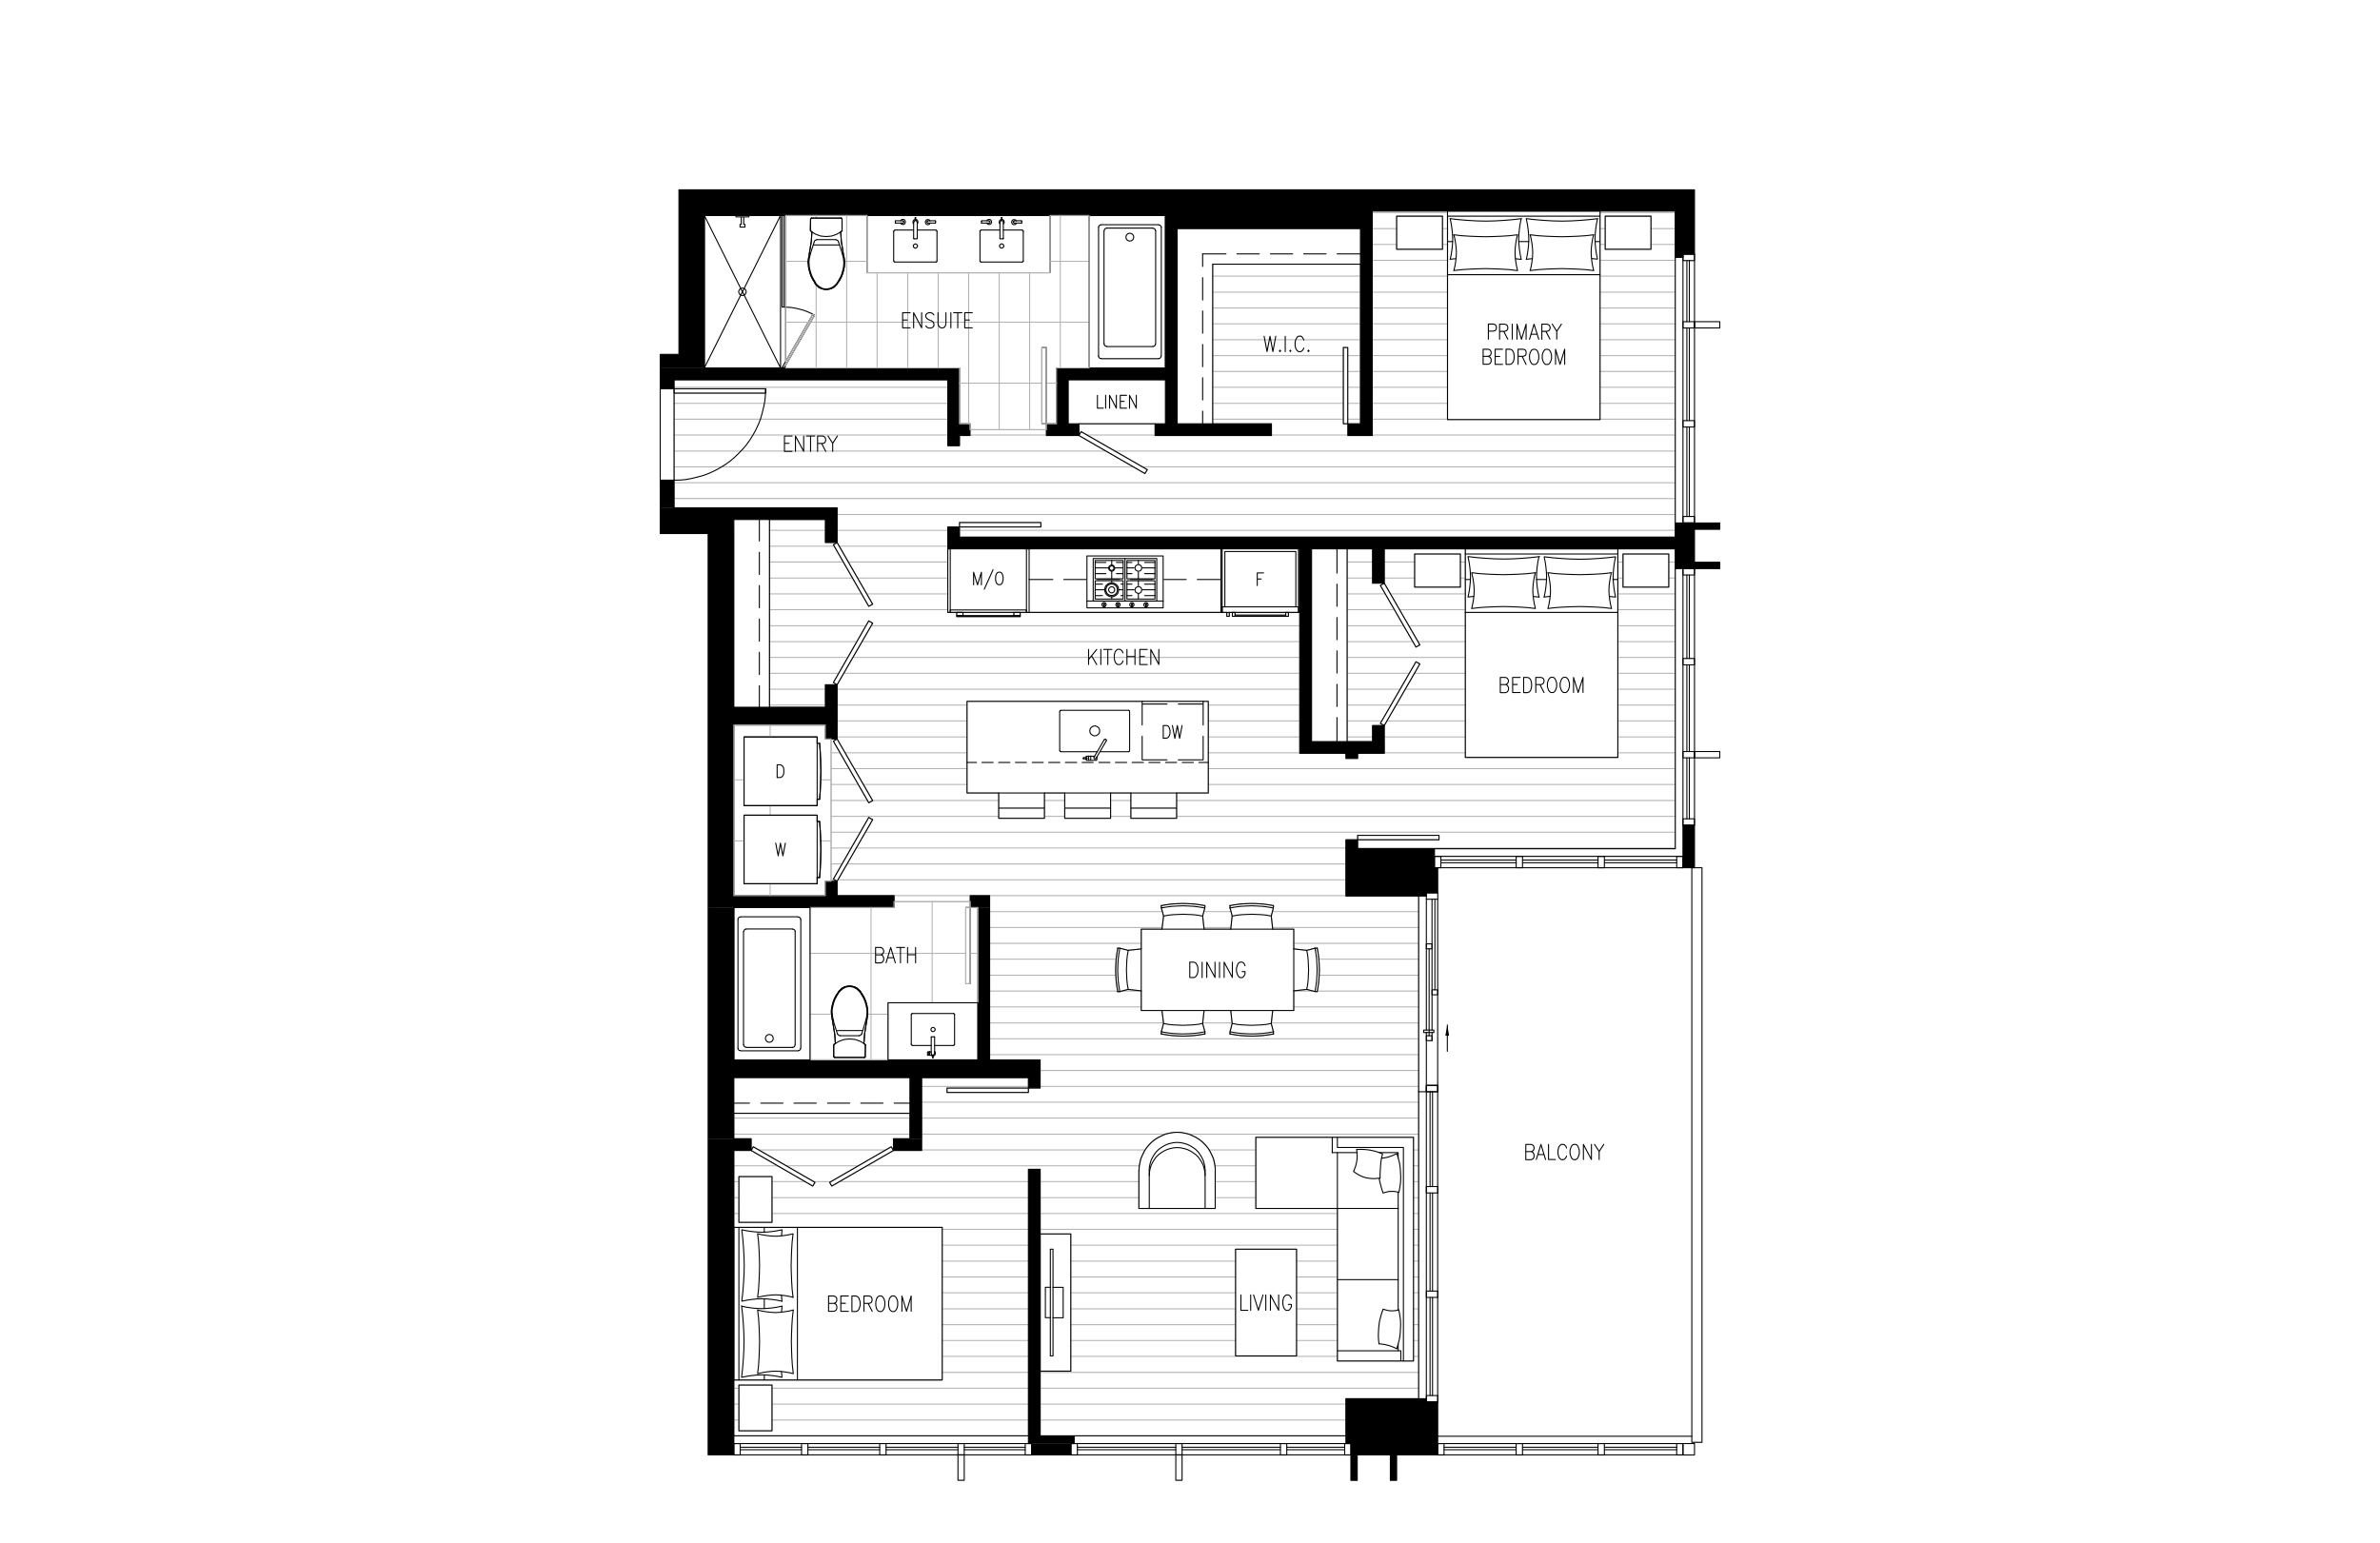 <?xml version="1.0" encoding="utf-8"?>
<!-- Generator: Adobe Illustrator 27.2.0, SVG Export Plug-In . SVG Version: 6.00 Build 0)  -->
<svg version="1.1" id="Layer_1" xmlns="http://www.w3.org/2000/svg" xmlns:xlink="http://www.w3.org/1999/xlink" x="0px" y="0px"
	 viewBox="0 0 2314 1500" style="enable-background:new 0 0 2314 1500;" xml:space="preserve">
<style type="text/css">
	.st0{fill:none;stroke:#B3B3B3;stroke-linecap:round;stroke-linejoin:round;stroke-miterlimit:10;}
	.st1{fill:none;stroke:#B3B3B3;stroke-linecap:round;stroke-linejoin:bevel;stroke-miterlimit:10;}
	.st2{fill:none;stroke:#000000;stroke-linecap:round;stroke-linejoin:round;stroke-miterlimit:10;}
	.st3{fill-rule:evenodd;clip-rule:evenodd;}
	.st4{fill:none;stroke:#000000;stroke-linecap:round;stroke-linejoin:bevel;stroke-miterlimit:10;}
</style>
<g id="Layer_1_1_">
</g>
<g id="Floorplan">
	<g>
		<g>
			<line class="st0" x1="750.6" y1="1380.8" x2="999.9" y2="1380.8"/>
			<line class="st0" x1="1011.3" y1="1380.8" x2="1308.6" y2="1380.8"/>
			<line class="st0" x1="713.5" y1="1380.8" x2="718.4" y2="1380.8"/>
			<line class="st0" x1="750.6" y1="1365.3" x2="999.9" y2="1365.3"/>
			<line class="st0" x1="1011.3" y1="1365.3" x2="1308.6" y2="1365.3"/>
			<line class="st0" x1="713.5" y1="1365.3" x2="718.4" y2="1365.3"/>
			<line class="st0" x1="750.6" y1="1349.9" x2="999.9" y2="1349.9"/>
			<line class="st0" x1="1011.3" y1="1349.9" x2="1379.3" y2="1349.9"/>
			<line class="st0" x1="713.5" y1="1349.9" x2="718.4" y2="1349.9"/>
			<line class="st0" x1="1011.3" y1="1334.5" x2="1379.3" y2="1334.5"/>
			<line class="st0" x1="916.2" y1="1334.5" x2="999.9" y2="1334.5"/>
			<line class="st0" x1="1041.1" y1="1318.9" x2="1300.3" y2="1318.9"/>
			<line class="st0" x1="1374.3" y1="1318.9" x2="1379.3" y2="1318.9"/>
			<line class="st0" x1="916.2" y1="1318.9" x2="999.9" y2="1318.9"/>
			<line class="st0" x1="1260.6" y1="1303.5" x2="1300.3" y2="1303.5"/>
			<line class="st0" x1="1041.1" y1="1303.5" x2="1201.3" y2="1303.5"/>
			<line class="st0" x1="1374.3" y1="1303.5" x2="1379.3" y2="1303.5"/>
			<line class="st0" x1="916.2" y1="1303.5" x2="999.9" y2="1303.5"/>
			<line class="st0" x1="1260.6" y1="1288.1" x2="1300.3" y2="1288.1"/>
			<line class="st0" x1="1041.1" y1="1288.1" x2="1201.3" y2="1288.1"/>
			<line class="st0" x1="1374.3" y1="1288.1" x2="1379.3" y2="1288.1"/>
			<line class="st0" x1="916.2" y1="1288.1" x2="999.9" y2="1288.1"/>
			<line class="st0" x1="1260.6" y1="1272.7" x2="1300.3" y2="1272.7"/>
			<line class="st0" x1="1041.1" y1="1272.7" x2="1201.3" y2="1272.7"/>
			<line class="st0" x1="1374.3" y1="1272.7" x2="1379.3" y2="1272.7"/>
			<line class="st0" x1="916.2" y1="1272.7" x2="999.9" y2="1272.7"/>
			<line class="st0" x1="1260.6" y1="1257.1" x2="1300.3" y2="1257.1"/>
			<line class="st0" x1="1041.1" y1="1257.1" x2="1201.3" y2="1257.1"/>
			<line class="st0" x1="1374.3" y1="1257.1" x2="1379.3" y2="1257.1"/>
			<line class="st0" x1="916.2" y1="1257.1" x2="999.9" y2="1257.1"/>
			<line class="st0" x1="1260.6" y1="1241.7" x2="1300.3" y2="1241.7"/>
			<line class="st0" x1="1041.1" y1="1241.7" x2="1201.3" y2="1241.7"/>
			<line class="st0" x1="1374.3" y1="1241.7" x2="1379.3" y2="1241.7"/>
			<line class="st0" x1="916.2" y1="1241.7" x2="999.9" y2="1241.7"/>
			<line class="st0" x1="1260.6" y1="1226.3" x2="1300.3" y2="1226.3"/>
			<line class="st0" x1="1041.1" y1="1226.3" x2="1201.3" y2="1226.3"/>
			<line class="st0" x1="1374.3" y1="1226.3" x2="1379.3" y2="1226.3"/>
			<line class="st0" x1="916.2" y1="1226.3" x2="999.9" y2="1226.3"/>
			<line class="st0" x1="1041.1" y1="1210.8" x2="1300.3" y2="1210.8"/>
			<line class="st0" x1="1374.3" y1="1210.8" x2="1379.3" y2="1210.8"/>
			<line class="st0" x1="916.2" y1="1210.8" x2="999.9" y2="1210.8"/>
			<line class="st0" x1="1011.3" y1="1195.4" x2="1300.3" y2="1195.4"/>
			<line class="st0" x1="1374.3" y1="1195.4" x2="1379.3" y2="1195.4"/>
			<line class="st0" x1="916.2" y1="1195.4" x2="999.9" y2="1195.4"/>
			<line class="st0" x1="1011.3" y1="1180" x2="1300.3" y2="1180"/>
			<line class="st0" x1="750.6" y1="1180" x2="999.9" y2="1180"/>
			<line class="st0" x1="1374.3" y1="1180" x2="1379.3" y2="1180"/>
			<line class="st0" x1="713.5" y1="1180" x2="718.4" y2="1180"/>
			<line class="st0" x1="1011.3" y1="1164.6" x2="1107.3" y2="1164.6"/>
			<line class="st0" x1="1181.6" y1="1164.6" x2="1221" y2="1164.6"/>
			<line class="st0" x1="750.6" y1="1164.6" x2="999.9" y2="1164.6"/>
			<line class="st0" x1="1374.3" y1="1164.6" x2="1379.3" y2="1164.6"/>
			<line class="st0" x1="713.5" y1="1164.6" x2="718.4" y2="1164.6"/>
			<line class="st0" x1="816.3" y1="1149" x2="999.9" y2="1149"/>
			<line class="st0" x1="1011.3" y1="1149" x2="1107.3" y2="1149"/>
			<line class="st0" x1="791.4" y1="1149" x2="807.7" y2="1149"/>
			<line class="st0" x1="1181.6" y1="1149" x2="1221" y2="1149"/>
			<line class="st0" x1="750.6" y1="1149" x2="782.8" y2="1149"/>
			<line class="st0" x1="1374.3" y1="1149" x2="1379.3" y2="1149"/>
			<line class="st0" x1="713.5" y1="1149" x2="718.4" y2="1149"/>
			<line class="st0" x1="843" y1="1133.6" x2="1107.7" y2="1133.6"/>
			<line class="st0" x1="1181.2" y1="1133.6" x2="1221" y2="1133.6"/>
			<line class="st0" x1="764.6" y1="1133.6" x2="834.3" y2="1133.6"/>
			<line class="st0" x1="1374.3" y1="1133.6" x2="1379.3" y2="1133.6"/>
			<line class="st0" x1="713.5" y1="1133.6" x2="755.9" y2="1133.6"/>
			<line class="st0" x1="896.1" y1="1118.2" x2="1113.2" y2="1118.2"/>
			<line class="st0" x1="868.4" y1="1118.2" x2="868.7" y2="1118.2"/>
			<line class="st0" x1="1175.7" y1="1118.2" x2="1221" y2="1118.2"/>
			<line class="st0" x1="737.9" y1="1118.2" x2="861.1" y2="1118.2"/>
			<line class="st0" x1="1374.3" y1="1118.2" x2="1379.3" y2="1118.2"/>
			<line class="st0" x1="730.3" y1="1118.2" x2="730.7" y2="1118.2"/>
			<line class="st0" x1="896.1" y1="1102.8" x2="1133.5" y2="1102.8"/>
			<line class="st0" x1="1155.6" y1="1102.8" x2="1379.3" y2="1102.8"/>
			<line class="st0" x1="713.5" y1="1102.8" x2="884.7" y2="1102.8"/>
			<line class="st0" x1="896.1" y1="1087.2" x2="1379.3" y2="1087.2"/>
			<line class="st0" x1="713.5" y1="1087.2" x2="884.7" y2="1087.2"/>
			<line class="st0" x1="896.1" y1="1071.8" x2="1379.3" y2="1071.8"/>
			<line class="st0" x1="1011.3" y1="1056.4" x2="1379.3" y2="1056.4"/>
			<line class="st0" x1="896.1" y1="1056.4" x2="999.9" y2="1056.4"/>
			<line class="st0" x1="1011.3" y1="1040.9" x2="1379.3" y2="1040.9"/>
			<line class="st0" x1="962.2" y1="1025.5" x2="1379.3" y2="1025.5"/>
			<line class="st0" x1="962.2" y1="1010.1" x2="1379.3" y2="1010.1"/>
			<line class="st0" x1="1169.5" y1="994.7" x2="1198" y2="994.7"/>
			<line class="st0" x1="1236.2" y1="994.7" x2="1379.3" y2="994.7"/>
			<line class="st0" x1="962.2" y1="994.7" x2="1131.2" y2="994.7"/>
			<line class="st0" x1="1257.9" y1="979.1" x2="1379.3" y2="979.1"/>
			<line class="st0" x1="962.2" y1="979.1" x2="1109.6" y2="979.1"/>
			<line class="st0" x1="1257.9" y1="963.7" x2="1276.7" y2="963.7"/>
			<line class="st0" x1="1090.7" y1="963.7" x2="1109.6" y2="963.7"/>
			<line class="st0" x1="1280.9" y1="963.7" x2="1379.3" y2="963.7"/>
			<line class="st0" x1="962.2" y1="963.7" x2="1086.6" y2="963.7"/>
			<line class="st0" x1="1282.8" y1="948.3" x2="1379.3" y2="948.3"/>
			<line class="st0" x1="962.2" y1="948.3" x2="1084.7" y2="948.3"/>
			<line class="st0" x1="1282.3" y1="932.7" x2="1379.3" y2="932.7"/>
			<line class="st0" x1="962.2" y1="932.7" x2="1085" y2="932.7"/>
			<line class="st0" x1="1257.9" y1="917.3" x2="1379.3" y2="917.3"/>
			<line class="st0" x1="962.2" y1="917.3" x2="1109.6" y2="917.3"/>
			<line class="st0" x1="1170.5" y1="901.9" x2="1196.8" y2="901.9"/>
			<line class="st0" x1="1237.3" y1="901.9" x2="1379.3" y2="901.9"/>
			<line class="st0" x1="962.2" y1="901.9" x2="1130.2" y2="901.9"/>
			<line class="st0" x1="1170.5" y1="886.5" x2="1197" y2="886.5"/>
			<line class="st0" x1="1237.3" y1="886.5" x2="1379.3" y2="886.5"/>
			<line class="st0" x1="962.2" y1="886.5" x2="1130.2" y2="886.5"/>
			<line class="st0" x1="869.3" y1="870.9" x2="943.3" y2="870.9"/>
			<line class="st0" x1="962.2" y1="870.9" x2="1308.6" y2="870.9"/>
			<line class="st0" x1="814.8" y1="855.5" x2="1308.6" y2="855.5"/>
			<line class="st0" x1="808.2" y1="855.5" x2="811.5" y2="855.5"/>
			<line class="st0" x1="823.6" y1="840.1" x2="1308.6" y2="840.1"/>
			<line class="st0" x1="808.2" y1="840.1" x2="818.6" y2="840.1"/>
			<line class="st0" x1="832.6" y1="824.6" x2="1308.6" y2="824.6"/>
			<line class="st0" x1="1320" y1="824.6" x2="1628.8" y2="824.6"/>
			<line class="st0" x1="808.2" y1="824.6" x2="827.6" y2="824.6"/>
			<line class="st0" x1="841.4" y1="809.2" x2="1628.8" y2="809.2"/>
			<line class="st0" x1="808.2" y1="809.2" x2="836.6" y2="809.2"/>
			<line class="st0" x1="1079.8" y1="793.8" x2="1099.6" y2="793.8"/>
			<line class="st0" x1="1015.5" y1="793.8" x2="1035.2" y2="793.8"/>
			<line class="st0" x1="1144" y1="793.8" x2="1628.8" y2="793.8"/>
			<line class="st0" x1="808.2" y1="793.8" x2="971" y2="793.8"/>
			<line class="st0" x1="1015.5" y1="778.4" x2="1035.2" y2="778.4"/>
			<line class="st0" x1="1079.8" y1="778.4" x2="1099.6" y2="778.4"/>
			<line class="st0" x1="848.5" y1="778.4" x2="971" y2="778.4"/>
			<line class="st0" x1="1144" y1="778.4" x2="1628.8" y2="778.4"/>
			<line class="st0" x1="808.2" y1="778.4" x2="843.5" y2="778.4"/>
			<line class="st0" x1="839.5" y1="762.8" x2="940.2" y2="762.8"/>
			<line class="st0" x1="1174.8" y1="762.8" x2="1628.8" y2="762.8"/>
			<line class="st0" x1="808.2" y1="762.8" x2="834.5" y2="762.8"/>
			<line class="st0" x1="830.7" y1="747.4" x2="940.2" y2="747.4"/>
			<line class="st0" x1="1174.8" y1="747.4" x2="1628.8" y2="747.4"/>
			<line class="st0" x1="808.2" y1="747.4" x2="825.7" y2="747.4"/>
			<line class="st0" x1="1174.8" y1="732" x2="1263.8" y2="732"/>
			<line class="st0" x1="1345.9" y1="732" x2="1424.7" y2="732"/>
			<line class="st0" x1="821.7" y1="732" x2="940.2" y2="732"/>
			<line class="st0" x1="1572.9" y1="732" x2="1628.8" y2="732"/>
			<line class="st0" x1="808.2" y1="732" x2="816.7" y2="732"/>
			<line class="st0" x1="1309.8" y1="716.6" x2="1334.5" y2="716.6"/>
			<line class="st0" x1="1345.9" y1="716.6" x2="1424.7" y2="716.6"/>
			<line class="st0" x1="1174.8" y1="716.6" x2="1263.8" y2="716.6"/>
			<line class="st0" x1="1572.9" y1="716.6" x2="1628.8" y2="716.6"/>
			<line class="st0" x1="813.9" y1="716.6" x2="940.2" y2="716.6"/>
			<line class="st0" x1="1309.8" y1="701" x2="1343.5" y2="701"/>
			<line class="st0" x1="1348.5" y1="701" x2="1424.7" y2="701"/>
			<line class="st0" x1="1174.8" y1="701" x2="1263.8" y2="701"/>
			<line class="st0" x1="1572.9" y1="701" x2="1628.8" y2="701"/>
			<line class="st0" x1="813.9" y1="701" x2="940.2" y2="701"/>
			<line class="st0" x1="1309.8" y1="685.6" x2="1352.5" y2="685.6"/>
			<line class="st0" x1="1174.8" y1="685.6" x2="1263.8" y2="685.6"/>
			<line class="st0" x1="1357.5" y1="685.6" x2="1424.7" y2="685.6"/>
			<line class="st0" x1="813.9" y1="685.6" x2="940.2" y2="685.6"/>
			<line class="st0" x1="1572.9" y1="685.6" x2="1628.8" y2="685.6"/>
			<line class="st0" x1="748.2" y1="685.6" x2="802.5" y2="685.6"/>
			<line class="st0" x1="1309.8" y1="670.2" x2="1361.3" y2="670.2"/>
			<line class="st0" x1="1366.4" y1="670.2" x2="1424.7" y2="670.2"/>
			<line class="st0" x1="813.9" y1="670.2" x2="1263.8" y2="670.2"/>
			<line class="st0" x1="1572.9" y1="670.2" x2="1628.8" y2="670.2"/>
			<line class="st0" x1="748.2" y1="670.2" x2="802.5" y2="670.2"/>
			<line class="st0" x1="1309.8" y1="654.7" x2="1370.3" y2="654.7"/>
			<line class="st0" x1="1375.4" y1="654.7" x2="1424.7" y2="654.7"/>
			<line class="st0" x1="820.3" y1="654.7" x2="1263.8" y2="654.7"/>
			<line class="st0" x1="1572.9" y1="654.7" x2="1628.8" y2="654.7"/>
			<line class="st0" x1="748.2" y1="654.7" x2="815.5" y2="654.7"/>
			<line class="st0" x1="1309.8" y1="639.3" x2="1424.7" y2="639.3"/>
			<line class="st0" x1="829.3" y1="639.3" x2="1263.8" y2="639.3"/>
			<line class="st0" x1="1572.9" y1="639.3" x2="1628.8" y2="639.3"/>
			<line class="st0" x1="748.2" y1="639.3" x2="824.3" y2="639.3"/>
			<line class="st0" x1="1309.8" y1="623.9" x2="1373.6" y2="623.9"/>
			<line class="st0" x1="1378.6" y1="623.9" x2="1424.7" y2="623.9"/>
			<line class="st0" x1="838.3" y1="623.9" x2="1263.8" y2="623.9"/>
			<line class="st0" x1="1572.9" y1="623.9" x2="1628.8" y2="623.9"/>
			<line class="st0" x1="748.2" y1="623.9" x2="833.3" y2="623.9"/>
			<line class="st0" x1="1309.8" y1="608.5" x2="1364.6" y2="608.5"/>
			<line class="st0" x1="1369.6" y1="608.5" x2="1424.7" y2="608.5"/>
			<line class="st0" x1="847.1" y1="608.5" x2="1263.8" y2="608.5"/>
			<line class="st0" x1="1572.9" y1="608.5" x2="1628.8" y2="608.5"/>
			<line class="st0" x1="748.2" y1="608.5" x2="842.1" y2="608.5"/>
			<line class="st0" x1="1360.8" y1="592.9" x2="1424.7" y2="592.9"/>
			<line class="st0" x1="1309.8" y1="592.9" x2="1355.8" y2="592.9"/>
			<line class="st0" x1="1572.9" y1="592.9" x2="1628.8" y2="592.9"/>
			<line class="st0" x1="748.2" y1="592.9" x2="921.5" y2="592.9"/>
			<line class="st0" x1="1309.8" y1="577.5" x2="1346.8" y2="577.5"/>
			<line class="st0" x1="1351.8" y1="577.5" x2="1424.7" y2="577.5"/>
			<line class="st0" x1="842.8" y1="577.5" x2="921.5" y2="577.5"/>
			<line class="st0" x1="1572.9" y1="577.5" x2="1628.8" y2="577.5"/>
			<line class="st0" x1="748.2" y1="577.5" x2="837.8" y2="577.5"/>
			<line class="st0" x1="1345.9" y1="562.1" x2="1375.4" y2="562.1"/>
			<line class="st0" x1="1419.8" y1="562.1" x2="1424.7" y2="562.1"/>
			<line class="st0" x1="1309.8" y1="562.1" x2="1334.5" y2="562.1"/>
			<line class="st0" x1="1572.9" y1="562.1" x2="1578" y2="562.1"/>
			<line class="st0" x1="833.8" y1="562.1" x2="921.5" y2="562.1"/>
			<line class="st0" x1="1622.4" y1="562.1" x2="1628.8" y2="562.1"/>
			<line class="st0" x1="748.2" y1="562.1" x2="829" y2="562.1"/>
			<line class="st0" x1="1345.9" y1="546.5" x2="1375.4" y2="546.5"/>
			<line class="st0" x1="1419.8" y1="546.5" x2="1424.7" y2="546.5"/>
			<line class="st0" x1="1309.8" y1="546.5" x2="1334.5" y2="546.5"/>
			<line class="st0" x1="1572.9" y1="546.5" x2="1578" y2="546.5"/>
			<line class="st0" x1="825" y1="546.5" x2="921.5" y2="546.5"/>
			<line class="st0" x1="1622.4" y1="546.5" x2="1628.8" y2="546.5"/>
			<line class="st0" x1="748.2" y1="546.5" x2="820" y2="546.5"/>
			<line class="st0" x1="816" y1="531.1" x2="921.5" y2="531.1"/>
			<line class="st0" x1="748.2" y1="531.1" x2="811" y2="531.1"/>
			<line class="st0" x1="813.9" y1="515.7" x2="921.5" y2="515.7"/>
			<line class="st0" x1="932.9" y1="515.7" x2="1628.8" y2="515.7"/>
			<line class="st0" x1="748.2" y1="515.7" x2="802.5" y2="515.7"/>
			<line class="st0" x1="813.9" y1="500.3" x2="1628.8" y2="500.3"/>
			<line class="st0" x1="655.4" y1="484.8" x2="1628.8" y2="484.8"/>
			<line class="st0" x1="655.4" y1="469.4" x2="1628.8" y2="469.4"/>
			<line class="st0" x1="1110.5" y1="454" x2="1628.8" y2="454"/>
			<line class="st0" x1="655.4" y1="454" x2="1101.8" y2="454"/>
			<line class="st0" x1="1083.6" y1="438.6" x2="1628.8" y2="438.6"/>
			<line class="st0" x1="655.4" y1="438.6" x2="1075" y2="438.6"/>
			<line class="st0" x1="1056.8" y1="423" x2="1123.1" y2="423"/>
			<line class="st0" x1="1049" y1="423" x2="1049.2" y2="423"/>
			<line class="st0" x1="1236.2" y1="423" x2="1310.5" y2="423"/>
			<line class="st0" x1="943.1" y1="423" x2="1017.4" y2="423"/>
			<line class="st0" x1="1334.2" y1="423" x2="1628.8" y2="423"/>
			<line class="st0" x1="655.4" y1="423" x2="921.5" y2="423"/>
			<line class="st0" x1="1310.5" y1="407.6" x2="1322.8" y2="407.6"/>
			<line class="st0" x1="1334.2" y1="407.6" x2="1407.4" y2="407.6"/>
			<line class="st0" x1="1179.1" y1="407.6" x2="1306.1" y2="407.6"/>
			<line class="st0" x1="1555.6" y1="407.6" x2="1628.8" y2="407.6"/>
			<line class="st0" x1="655.4" y1="407.6" x2="921.5" y2="407.6"/>
			<line class="st0" x1="1310.5" y1="392.2" x2="1322.8" y2="392.2"/>
			<line class="st0" x1="1334.2" y1="392.2" x2="1407.4" y2="392.2"/>
			<line class="st0" x1="1179.1" y1="392.2" x2="1306.1" y2="392.2"/>
			<line class="st0" x1="1555.6" y1="392.2" x2="1628.8" y2="392.2"/>
			<line class="st0" x1="655.4" y1="392.2" x2="921.5" y2="392.2"/>
			<line class="st0" x1="1310.5" y1="376.6" x2="1322.8" y2="376.6"/>
			<line class="st0" x1="1334.2" y1="376.6" x2="1407.4" y2="376.6"/>
			<line class="st0" x1="1179.1" y1="376.6" x2="1306.1" y2="376.6"/>
			<line class="st0" x1="1555.6" y1="376.6" x2="1628.8" y2="376.6"/>
			<line class="st0" x1="655.4" y1="376.6" x2="921.5" y2="376.6"/>
			<line class="st0" x1="1334.2" y1="361.2" x2="1407.4" y2="361.2"/>
			<line class="st0" x1="1310.5" y1="361.2" x2="1322.8" y2="361.2"/>
			<line class="st0" x1="1555.6" y1="361.2" x2="1628.8" y2="361.2"/>
			<line class="st0" x1="1179.1" y1="361.2" x2="1306.1" y2="361.2"/>
			<line class="st0" x1="1334.2" y1="345.8" x2="1407.4" y2="345.8"/>
			<line class="st0" x1="1310.5" y1="345.8" x2="1322.8" y2="345.8"/>
			<line class="st0" x1="1555.6" y1="345.8" x2="1628.8" y2="345.8"/>
			<line class="st0" x1="1179.1" y1="345.8" x2="1306.1" y2="345.8"/>
			<line class="st0" x1="1334.2" y1="330.4" x2="1407.4" y2="330.4"/>
			<line class="st0" x1="1555.6" y1="330.4" x2="1628.8" y2="330.4"/>
			<line class="st0" x1="1179.1" y1="330.4" x2="1322.8" y2="330.4"/>
			<line class="st0" x1="1334.2" y1="314.9" x2="1407.4" y2="314.9"/>
			<line class="st0" x1="1555.6" y1="314.9" x2="1628.8" y2="314.9"/>
			<line class="st0" x1="1179.1" y1="314.9" x2="1322.8" y2="314.9"/>
			<line class="st0" x1="1334.2" y1="299.5" x2="1407.4" y2="299.5"/>
			<line class="st0" x1="1555.6" y1="299.5" x2="1628.8" y2="299.5"/>
			<line class="st0" x1="1179.1" y1="299.5" x2="1322.8" y2="299.5"/>
			<line class="st0" x1="1334.2" y1="284.1" x2="1407.4" y2="284.1"/>
			<line class="st0" x1="1555.6" y1="284.1" x2="1628.8" y2="284.1"/>
			<line class="st0" x1="1179.1" y1="284.1" x2="1322.8" y2="284.1"/>
			<line class="st0" x1="1334.2" y1="268.5" x2="1407.4" y2="268.5"/>
			<line class="st0" x1="1555.6" y1="268.5" x2="1628.8" y2="268.5"/>
			<line class="st0" x1="1179.1" y1="268.5" x2="1322.8" y2="268.5"/>
			<line class="st0" x1="1555.6" y1="253.1" x2="1628.8" y2="253.1"/>
			<line class="st0" x1="1334.2" y1="253.1" x2="1407.4" y2="253.1"/>
			<line class="st0" x1="1555.6" y1="237.7" x2="1560.7" y2="237.7"/>
			<line class="st0" x1="1402.5" y1="237.7" x2="1407.4" y2="237.7"/>
			<line class="st0" x1="1605.1" y1="237.7" x2="1628.8" y2="237.7"/>
			<line class="st0" x1="1334.2" y1="237.7" x2="1357.9" y2="237.7"/>
			<line class="st0" x1="1555.6" y1="222.3" x2="1560.7" y2="222.3"/>
			<line class="st0" x1="1402.5" y1="222.3" x2="1407.4" y2="222.3"/>
			<line class="st0" x1="1605.1" y1="222.3" x2="1628.8" y2="222.3"/>
			<line class="st0" x1="1334.2" y1="222.3" x2="1357.9" y2="222.3"/>
			<line class="st0" x1="1555.6" y1="206.7" x2="1628.8" y2="206.7"/>
			<line class="st0" x1="1334.2" y1="206.7" x2="1407.4" y2="206.7"/>
			<rect x="718.4" y="1144.1" class="st0" width="32.2" height="44.5"/>
			<rect x="718.4" y="1346.8" class="st0" width="32.2" height="44.5"/>
			<rect x="1560.7" y="210.2" class="st0" width="44.5" height="32.2"/>
			<rect x="1357.9" y="210.2" class="st0" width="44.6" height="32.2"/>
			<rect x="1375.4" y="538.7" class="st0" width="44.5" height="32.2"/>
			<rect x="1578" y="538.7" class="st0" width="44.5" height="32.2"/>
			<polygon class="st0" points="1221,1105.9 1221,1175.1 1300.3,1175.1 1300.3,1323.4 1374.3,1323.4 1374.3,1105.9 			"/>
			<rect x="1201.3" y="1214.7" class="st0" width="59.3" height="103.8"/>
			<line class="st0" x1="1107.3" y1="1175.1" x2="1107.3" y2="1138.1"/>
			<polyline class="st1" points="1181.6,1138.1 1181.4,1134.3 1180.7,1130.5 1179.8,1126.7 1178.3,1123 1176.5,1119.6 
				1174.5,1116.3 1172.1,1113.3 1169.3,1110.6 1166.3,1108.2 1163.1,1106.1 1159.6,1104.4 1156,1102.8 1152.2,1101.9 1148.4,1101.2 
				1144.5,1101.1 1140.7,1101.2 1136.9,1101.9 1133.1,1102.8 1129.5,1104.4 1126,1106.1 1122.7,1108.2 1119.8,1110.6 1117,1113.3 
				1114.6,1116.3 1112.5,1119.6 1110.8,1123 1109.2,1126.7 1108.4,1130.5 1107.7,1134.3 1107.5,1138.1 			"/>
			<path class="st0" d="M1109.6,963.5v19h20.2l1.6,12.8l-2.3,8v2.2 M1181.6,1138.1v37h-74.2"/>
			<polyline class="st1" points="1129.1,1005.4 1134.3,1006.2 1139.7,1006.9 1144.9,1007.3 1150.2,1007.5 1155.6,1007.3 
				1160.8,1006.9 1166.2,1006.2 1171.4,1005.4 			"/>
			<polyline class="st0" points="1171.5,1005.6 1171.5,1003.3 1169.3,995.3 1170.7,982.5 1196.6,982.5 1198,995.3 1195.9,1003.3 
				1195.9,1005.6 			"/>
			<polyline class="st1" points="1195.9,1005.4 1201.1,1006.2 1206.5,1006.9 1211.7,1007.3 1217,1007.5 1222.4,1007.3 
				1227.6,1006.9 1233,1006.2 1238.1,1005.4 			"/>
			<polyline class="st0" points="1238.1,1005.6 1238.1,1003.3 1236.1,995.3 1237.5,982.5 1257.9,982.5 1257.9,963.5 1270.7,962.1 
				1278.6,964.2 1280.7,964.2 			"/>
			<polyline class="st1" points="1280.7,964.2 1281.6,959 1282.3,953.7 1282.6,948.5 1282.8,943.1 1282.6,937.7 1282.3,932.5 
				1281.6,927.2 1280.7,922 			"/>
			<polyline class="st0" points="1280.7,922 1278.6,922 1270.7,924.1 1257.9,922.7 1257.9,903.5 1237.5,903.5 1236.1,890.7 
				1238.1,882.7 1238.1,880.6 			"/>
			<polyline class="st1" points="1238.1,880.6 1233,879.8 1227.6,879.1 1222.4,878.7 1217,878.6 1211.7,878.7 1206.5,879.1 
				1201.1,879.8 1195.9,880.6 			"/>
			<polyline class="st0" points="1195.9,880.6 1195.9,882.7 1198,890.7 1196.6,903.5 1170.7,903.5 1169.3,890.7 1171.5,882.7 
				1171.5,880.6 			"/>
			<polyline class="st1" points="1171.4,880.6 1166.2,879.8 1160.8,879.1 1155.6,878.7 1150.3,878.6 1144.9,878.7 1139.7,879.1 
				1134.3,879.8 1129.1,880.6 			"/>
			<polyline class="st0" points="1129.1,880.6 1129.1,882.7 1131.4,890.7 1129.8,903.5 1109.6,903.5 1109.6,922.7 1096.8,924.1 
				1088.8,922 1086.6,922 			"/>
			<polyline class="st1" points="1086.8,922 1085.9,927.2 1085.2,932.5 1084.9,937.7 1084.7,943.1 1084.9,948.5 1085.2,953.6 
				1085.9,959 1086.8,964.2 			"/>
			<path class="st0" d="M940.2,682h234.6v89.1H1144v24.6h-44.5v-24.6h-19.7v24.6h-44.6v-24.6h-19.7v24.6H971v-24.6h-30.8V682z
				 M655.4,369.4h266.1v64h11.4v-9.9h10.2v-5.7h74.2v5.7h31.7l64.2,37l2.2-3.8l-64.4-37l-2.1,3.8v-11.4h74v11.4h113.2v-11.4H1179
				V256.9h143.6v155.2H1306v-74.2h4.3v85.6h23.7V205.2h73.2V408h148.3V205.2h73.2v317.1H932.9v-14.2h79.1v4.3h-90.5v83.1h64.2v3.1
				h-49.5v-3.1h-6.1v4.1h61.8v-4.1h200.9v3.8h2.4v-3.8h54.8v2.6h-49.3v-2.6h-2.6v3.8h54.5v-3.8h11.1v137h44.8v5h11.4v-5h26v-27
				l34.6-59.9l-3.8-2.1l-34.6,59.9l3.8,2.1h-11.4v15.6h-24.7V533.7h24.7v33.4h11.4l-3.8,2.2l34.6,59.9l3.8-2.1l-34.6-60v-33.4h78.7
				v202.8h148.3V533.7h55.9v291.5H1320v-13h79.1v4.3h-90.5v54.7h70.8V1360h-70.8v36.2h-297.2v-63h29.8v-133.4h-29.8V1137H1000v259.2
				H713.5v-54.3h202.6v-148.4H713.5v-74.7h16.8l59.9,34.6l2.2-3.6l-60-34.6l-2.1,3.6v-11.4h-16.8v-24.7h171.1v24.7h-15.9v11.4
				l-2.2-3.6l-59.9,34.6l2.1,3.6l60-34.6H896V1048h103.8v14.4h-79.1v-4.3h90.5v-27.3h-49.1V871.1h-18.9v5.7h-74.1v-5.7h-55.4v-14
				l34.6-59.9l-3.8-2.2l-34.4,60l3.6,2.1H808V718.5h5.7l-3.6,2.2l34.4,59.9l3.8-2.1l-34.6-60v-52.6l34.6-59.9l-3.8-2.3l-34.4,60
				l3.6,2.1h-11.4v21.8H748V505.2h54.3v22.3h11.4l-3.6,2.2l34.4,59.9l3.8-2.1l-34.6-60v-33.7H655.4V382.3h89.1V378h-89.1V369.4z
				 M1086.6,964.2h2.2l8-2.1l12.8,1.4"/>
			<path d="M688.5,1118.7v296h25.1v-296H688.5z M688.5,1107.3v11.4h41.9v-11.4H688.5z M868.7,1107.3v11.4H896v-11.4H868.7z
				 M688.5,1047.9v59.3h25.1v-59.3H688.5z M884.7,1047.9v59.3h11.4v-59.3H884.7z M999.9,1047.9v10h11.4v-10H999.9z M688.5,1030.6
				v17.3h322.9v-17.3H688.5z M688.5,882.4v148.3h25.1V882.4H688.5z M950.8,882.4v148.3h11.4V882.4H950.8z M688.5,870.9v11.4h180.8
				v-11.4H688.5z M943.3,870.9v11.4h18.9v-11.4H943.3z M688.5,705v165.9h25.1V705H688.5z M802.5,856.9v14h11.4v-14H802.5z
				 M802.5,705v13.5h11.4V705H802.5z M688.5,687.7V705h125.4v-17.3H688.5z M688.5,518.8v168.9h25.1V518.8H688.5z M802.5,665.9v21.8
				h11.4v-21.8H802.5z M802.5,505.2v22.3h11.4v-22.3H802.5z M641.9,505.2v13.7h71.6v-13.7H641.9z M641.9,493.8v11.4h172v-11.4H641.9
				z M641.9,466.9v26.8h13.5v-26.8H641.9z"/>
			<polygon class="st2" points="641.9,466.9 655.4,466.9 655.4,493.8 813.9,493.8 813.9,527.5 802.5,527.5 802.5,505.2 713.5,505.2 
				713.5,687.7 802.5,687.7 802.5,665.9 813.9,665.9 813.9,718.5 802.5,718.5 802.5,705 713.5,705 713.5,870.9 802.5,870.9 
				802.5,856.9 813.9,856.9 813.9,870.9 869.3,870.9 869.3,882.4 713.5,882.4 713.5,1030.6 950.8,1030.6 950.8,882.4 943.3,882.4 
				943.3,870.9 962.2,870.9 962.2,1030.6 1011.3,1030.6 1011.3,1058 999.9,1058 999.9,1047.9 896.1,1047.9 896.1,1118.7 
				868.7,1118.7 868.7,1107.3 884.7,1107.3 884.7,1047.9 713.5,1047.9 713.5,1107.3 730.3,1107.3 730.3,1118.7 713.5,1118.7 
				713.5,1414.7 688.5,1414.7 688.5,518.8 641.9,518.8 			"/>
			<path d="M1003,1403.7v11.1h38.2v-11.1H1003z M999.9,1396.2v7.4h44.5v-7.4H999.9z M999.9,1137v259.2h11.4V1137H999.9z"/>
			<polygon class="st2" points="999.9,1137 999.9,1403.7 1003,1403.7 1003,1414.7 1041.2,1414.7 1041.2,1403.7 1044.4,1403.7 
				1044.4,1396.2 1011.3,1396.2 1011.3,1137 			"/>
			<path d="M1313.4,1414.7v24.7h6.2v-24.7H1313.4z M1351.8,1414.7v24.7h6.1v-24.7H1351.8z M1313.4,1403.7v11.1h84.4v-11.1H1313.4z
				 M1308.6,1363.2v40.5h89.3v-40.5H1308.6z M1308.6,1360.1v3.1h78.2v-3.1H1308.6z"/>
			<polygon class="st2" points="1308.6,1360.1 1386.8,1360.1 1386.8,1363.2 1397.8,1363.2 1397.8,1414.7 1357.9,1414.7 
				1357.9,1439.5 1351.8,1439.5 1351.8,1414.7 1319.6,1414.7 1319.6,1439.5 1313.4,1439.5 1313.4,1403.7 1308.6,1403.7 			"/>
			<path d="M1308.6,868.2v3.1h78.2v-3.1H1308.6z M1308.6,843.8v24.4h89.3v-24.4H1308.6z M1308.6,825.3v18.5h86.2v-18.5H1308.6z
				 M1308.6,816.6v8.7h11.4v-8.7H1308.6z"/>
			<polygon class="st2" points="1308.6,871.3 1386.8,871.3 1386.8,868.2 1397.8,868.2 1397.8,843.8 1394.7,843.8 1394.7,825.3 
				1320,825.3 1320,816.6 1308.6,816.6 			"/>
			<path d="M1308.6,732.5v5h11.4v-5H1308.6z M1263.8,721.1v11.4h82.2v-11.4H1263.8z M1263.8,533.7v187.4h11.4V533.7H1263.8z
				 M1334.5,705.5v15.6h11.4v-15.6H1334.5z M1334.5,533.7v33.4h11.4v-33.4H1334.5z M1628.8,546.7v6.2h43.3v-6.2H1628.8z
				 M1628.8,533.7v13h18.7v-13H1628.8z M921.5,522.3v11.4h726v-11.4H921.5z M921.5,512.4v9.9h11.4v-9.9H921.5z M1628.8,514.7v7.6
				h18.7v-7.6H1628.8z M1628.8,508.5v6.2h43.3v-6.2H1628.8z"/>
			<polygon class="st2" points="932.9,522.3 932.9,512.4 921.5,512.4 921.5,533.7 1263.7,533.7 1263.7,732.5 1308.6,732.5 
				1308.6,737.5 1320,737.5 1320,732.5 1345.9,732.5 1345.9,705.5 1334.5,705.5 1334.5,721.1 1275.2,721.1 1275.2,533.7 
				1334.5,533.7 1334.5,567.1 1345.9,567.1 1345.9,533.7 1628.8,533.7 1628.8,552.9 1672.1,552.9 1672.1,546.7 1647.5,546.7 
				1647.5,514.7 1672.1,514.7 1672.1,508.5 1628.8,508.5 1628.8,522.3 			"/>
			<path d="M921.5,423.5v9.9h11.4v-9.9H921.5z M921.5,412.1v11.4h21.6v-11.4H921.5z M1017.4,412.1v11.4h31.7v-11.4H1017.4z
				 M1123.1,412.1v11.4h113.2v-11.4H1123.1z M1310.5,412.1v11.4h23.7v-11.4H1310.5z M921.5,369.4v42.7h11.4v-42.7H921.5z
				 M1027.2,369.4v42.7h11.4v-42.7H1027.2z M1133.1,369.4v42.7h11.4v-42.7H1133.1z M1322.8,222.3v189.8h11.4V222.3H1322.8z
				 M641.9,369.4v8.7h13.5v-8.7H641.9z M641.9,357.8v11.6h291v-11.6H641.9z M1027.2,357.8v11.6h117.3v-11.6H1027.2z M641.9,344.6
				v13.1h42.9v-13.1H641.9z M1133.1,222.3v135.5h11.4V222.3H1133.1z M660.1,209.5v135.1h24.7V209.5H660.1z M1628.8,247.2v3.1h7.4
				v-3.1H1628.8z M1628.8,205.2v42h18.7v-42H1628.8z M1133.1,209.5v12.8h201.1v-12.8H1133.1z M660.1,205.2v4.3h674.1v-4.3H660.1z
				 M660.1,184.6v20.6h987.4v-20.6H660.1z"/>
			<polygon class="st2" points="641.9,378 655.4,378 655.4,369.4 921.5,369.4 921.5,433.4 932.9,433.4 932.9,423.5 943.1,423.5 
				943.1,412.1 932.9,412.1 932.9,357.8 684.8,357.8 684.8,209.5 1133.1,209.5 1133.1,357.8 1027.2,357.8 1027.2,412.1 
				1017.4,412.1 1017.4,423.5 1049,423.5 1049,412.1 1038.6,412.1 1038.6,369.4 1133.1,369.4 1133.1,412.1 1123.1,412.1 
				1123.1,423.5 1236.2,423.5 1236.2,412.1 1144.5,412.1 1144.5,222.3 1322.7,222.3 1322.7,412.1 1310.5,412.1 1310.5,423.5 
				1334.2,423.5 1334.2,205.2 1628.8,205.2 1628.8,250.3 1636.3,250.3 1636.3,247.2 1647.5,247.2 1647.5,184.6 660.1,184.6 
				660.1,344.6 641.9,344.6 			"/>
			<rect x="1307.4" y="1403.7" class="st2" width="6.1" height="11.1"/>
			<rect x="1041.3" y="1403.7" class="st2" width="6.2" height="11.1"/>
			<rect x="1244.9" y="1403.7" class="st2" width="6.2" height="11.1"/>
			<path class="st2" d="M1307.4,1407.3h-56.2 M1307.4,1409.7h-56.2"/>
			<rect x="1143.2" y="1403.7" class="st2" width="6.1" height="11.1"/>
			<path class="st2" d="M1308.6,1396.2h-264.2 M1313.4,1414.7h-272.2 M1313.4,1403.7h-272.2 M1143.2,1407.3h-95.7 M1143.2,1409.7
				h-95.7 M1244.9,1407.3h-95.7 M1244.9,1409.7h-95.7"/>
			<rect x="1630.2" y="1403.7" class="st2" width="6.1" height="11.1"/>
			<rect x="1397.8" y="1403.7" class="st2" width="6.2" height="11.1"/>
			<rect x="1553.7" y="1403.7" class="st2" width="6.2" height="11.1"/>
			<path class="st2" d="M1630.2,1407.3H1560 M1630.2,1409.7H1560"/>
			<rect x="1474.1" y="1403.7" class="st2" width="6.2" height="11.1"/>
			<path class="st2" d="M1644.9,1396.6h-247.1 M1636.3,1414.7h-238.4 M1636.3,1403.7h-238.4 M1474.1,1407.3H1404 M1474.1,1409.7
				H1404 M1553.7,1407.3h-73.4 M1553.7,1409.7h-73.4"/>
			<rect x="996.8" y="1403.7" class="st2" width="6.2" height="11.1"/>
			<rect x="713.5" y="1403.7" class="st2" width="6.2" height="11.1"/>
			<rect x="931.4" y="1403.7" class="st2" width="6.1" height="11.1"/>
			<path class="st2" d="M996.8,1407.3h-59.3 M996.8,1409.7h-59.3"/>
			<rect x="855.3" y="1403.7" class="st2" width="6.2" height="11.1"/>
			<path class="st2" d="M931.4,1407.3h-69.9 M931.4,1409.7h-69.9"/>
			<rect x="779.3" y="1403.7" class="st2" width="6.2" height="11.1"/>
			<path class="st2" d="M999.9,1396.2H713.5 M1003,1414.7H713.5 M1003,1403.7H713.5 M779.3,1407.3h-59.5 M779.3,1409.7h-59.5
				 M855.3,1407.3h-69.7 M855.3,1409.7h-69.7"/>
			<rect x="1143.2" y="1414.7" class="st2" width="6.1" height="24.7"/>
			<rect x="931.4" y="1414.7" class="st2" width="6.1" height="24.7"/>
			<rect x="1636.3" y="1403.7" class="st2" width="11.2" height="11.1"/>
			<rect x="1386.8" y="1357" class="st2" width="11.1" height="6.2"/>
			<rect x="1386.8" y="1055.4" class="st2" width="11.1" height="6.2"/>
			<rect x="1386.8" y="1255.4" class="st2" width="11.1" height="6.2"/>
			<path class="st2" d="M1390.4,1357v-95.3 M1392.8,1357v-95.3"/>
			<rect x="1386.8" y="1153.8" class="st2" width="11.1" height="6.2"/>
			<path class="st2" d="M1397.8,1055.4v-181 M1386.8,1004v51.4 M1386.8,874.4v127.2 M1379.3,1360.1v-298.5 M1397.8,1363.2v-307.8
				 M1386.8,1363.2v-307.8 M1390.4,1153.8v-92.2 M1392.8,1153.8v-92.2 M1390.4,1255.4v-95.3 M1392.8,1255.4v-95.3"/>
			<rect x="1386.8" y="868.2" class="st2" width="11.1" height="6.2"/>
			<rect x="1392.3" y="962.5" class="st2" width="5.5" height="4.8"/>
			<rect x="1386.8" y="917.8" class="st2" width="5.5" height="4.8"/>
			<rect x="1386.8" y="1007.1" class="st2" width="5.5" height="4.8"/>
			<rect x="1386.8" y="1055.4" class="st2" width="11.1" height="6.2"/>
			<path class="st2" d="M1392.3,1001.6V874.4 M1392.3,1012v-8 M1395.1,962.5v-88.1 M1389.5,1007.1v-84.4"/>
			<line class="st2" x1="1407.2" y1="1022.3" x2="1407.2" y2="996.7"/>
			<polygon class="st3" points="1407.2,996.7 1408.9,1007.1 1405.3,1007.1 			"/>
			<line class="st2" x1="1379.3" y1="871.3" x2="1379.3" y2="1061.6"/>
			<rect x="1384.2" y="1001.6" class="st2" width="9.9" height="2.4"/>
			<line class="st2" x1="1386.8" y1="1061.6" x2="1379.3" y2="1061.6"/>
			<rect x="1394.7" y="832.7" class="st2" width="6.2" height="11.1"/>
			<rect x="1630.2" y="832.7" class="st2" width="6.1" height="11.1"/>
			<rect x="1474.1" y="832.7" class="st2" width="6.2" height="11.1"/>
			<path class="st2" d="M1401,836.3h73.2 M1401,838.9h73.2"/>
			<rect x="1553.7" y="832.7" class="st2" width="6.2" height="11.1"/>
			<path class="st2" d="M1394.7,825.3h234.1 M1394.7,843.8h241.5 M1394.7,832.7h241.5 M1560,836.3h70.2 M1560,838.9h70.2
				 M1480.4,836.3h73.4 M1480.4,838.9h73.4"/>
			<rect x="1636.3" y="802.4" width="11.2" height="41.4"/>
			<rect x="1636.3" y="802.4" class="st2" width="11.2" height="41.4"/>
			<rect x="1636.3" y="796.2" class="st2" width="11.2" height="6.2"/>
			<rect x="1636.3" y="552.9" class="st2" width="11.2" height="6.2"/>
			<rect x="1636.3" y="730.8" class="st2" width="11.2" height="6.1"/>
			<path class="st2" d="M1640.1,796.2v-59.3 M1642.5,796.2v-59.3"/>
			<rect x="1636.3" y="640.3" class="st2" width="11.2" height="6.2"/>
			<path class="st2" d="M1628.8,825.3V552.9 M1647.5,802.4V552.9 M1636.3,802.4V552.9 M1640.1,640.3v-81.1 M1642.5,640.3v-81.1
				 M1640.1,730.8v-84.3 M1642.5,730.8v-84.3"/>
			<rect x="1647.5" y="730.8" class="st2" width="24.6" height="6.1"/>
			<rect x="1636.3" y="502.2" class="st2" width="11.2" height="6.2"/>
			<rect x="1636.3" y="247.2" class="st2" width="11.2" height="6.2"/>
			<rect x="1636.3" y="409" class="st2" width="11.2" height="6.2"/>
			<path class="st2" d="M1640.1,502.2v-87 M1642.5,502.2v-87"/>
			<rect x="1636.3" y="312.8" class="st2" width="11.2" height="6.1"/>
			<path class="st2" d="M1628.8,508.5V250.3 M1647.5,508.5V247.2 M1636.3,508.5V247.2 M1640.1,312.8v-59.3 M1642.5,312.8v-59.3
				 M1640.1,409v-90.1 M1642.5,409v-90.1"/>
			<rect x="1647.5" y="312.8" class="st2" width="24.6" height="6.1"/>
			<rect x="1644.9" y="843.8" class="st2" width="9.9" height="558.7"/>
			<path class="st2" d="M1559.3,1112.8l-4.5,6.9 M1550.3,1112.8l4.5,6.9v7.8 M1539.5,1127.5v-14.7l7.8,14.7v-14.7 M1529.9,1112.8
				l-1.2,0.7l-1,1.4l-0.5,1.4l-0.7,2.1v3.6l0.7,2.1l0.5,1.4l1,1.4l1.2,0.7h2.2l1.2-0.7l1-1.4l0.5-1.4l0.7-2.1v-3.6l-0.7-2.1
				l-0.5-1.4l-1-1.4l-1.2-0.7H1529.9z M1523.1,1116.3l-0.5-1.4l-1.2-1.4l-1-0.7h-2.4l-1,0.7l-1.2,1.4l-0.5,1.4l-0.5,2.1v3.6l0.5,2.1
				l0.5,1.4l1.2,1.4l1,0.7h2.4l1-0.7l1.2-1.4l0.5-1.4 M1505.6,1112.8v14.7h6.7 M1495.4,1122.7h5.5 M1493.7,1127.5l4.5-14.7l4.5,14.7
				 M1488.7,1119.8l1.6,0.7l0.7,0.9l0.5,1.4v2.1l-0.5,1.4l-0.7,0.7l-1.6,0.7h-5.2 M1483.5,1127.5v-14.7h5.2l1.6,0.7l0.7,0.7l0.5,1.4
				v1.4l-0.5,1.4l-0.7,0.7l-1.6,0.7h-5.2"/>
			<path class="st2" d="M869.4,1072.7h15.2 M836.9,1072.7h21.6 M804.6,1072.7h21.6 M772,1072.7h21.6 M739.7,1072.7h21.6
				 M713.5,1072.7h15.2 M730.3,1118.7l59.9,34.6l2.2-3.6l-60-34.6L730.3,1118.7z M868.7,1118.7l-60,34.6l-2.1-3.6l59.9-34.6
				L868.7,1118.7z"/>
			<line class="st2" x1="884.7" y1="1082.5" x2="713.5" y2="1082.5"/>
			<rect x="920.8" y="1058" class="st2" width="79.1" height="4.3"/>
			<line class="st2" x1="718.4" y1="1341.9" x2="718.4" y2="1193.5"/>
			<rect x="713.5" y="1193.5" class="st2" width="202.6" height="148.4"/>
			<path class="st4" d="M759.7,1333.4l0.3,2.9l0.3,2.9 M760.4,1339.3l-4.8-1l-4.8-0.7l-5-0.5l-5-0.2l-5,0.2l-5,0.5l-4.8,0.7l-4.8,1
				 M721,1339.3l1-8.7l0.7-8.7l0.5-8.7l0.2-8.7l-0.2-8.7l-0.5-8.7l-0.7-8.7l-1-8.7 M721,1270.1l4.8,1l4.8,0.7l5,0.5l5,0.2l5-0.2
				l5-0.5l4.8-0.7l4.8-1 M736.7,1273.9l4.3,1l4.3,0.7l4.3,0.5l4.3,0.2l4.3-0.2l4.3-0.5l4.3-0.7l4.3-1 M771.3,1273.7l-0.9,7.8
				l-0.5,7.8l-0.3,7.6l-0.2,7.8l0.2,7.8l0.3,7.6l0.5,7.8l0.9,7.8 M771.3,1335.7l-4.3-1l-4.3-0.7l-4.3-0.5l-4.3-0.2l-4.3,0.2
				l-4.3,0.5l-4.3,0.7l-4.3,1 M736.6,1335.7l0.9-7.8l0.5-7.8l0.3-7.6l0.2-7.8l-0.2-7.8l-0.3-7.6l-0.5-7.8l-0.9-7.8 M760.4,1265.3
				l-4.8-1l-4.8-0.7l-5-0.5l-5-0.2l-5,0.2l-5,0.5l-4.8,0.7l-4.8,1l1-8.6l0.7-8.7l0.5-8.7l0.2-8.7l-0.2-8.7l-0.5-8.7l-0.7-8.7l-1-8.7
				l4.8,1l4.8,0.7l5,0.5l5,0.2l5-0.2l5-0.5l4.8-0.7l4.8-1l-0.3,2.9l-0.3,2.9 M771.3,1261.5l-4.3-1l-4.3-0.7l-4.3-0.5l-4.3-0.2
				l-4.3,0.2l-4.3,0.5l-4.3,0.7l-4.3,1 M736.7,1199.7l4.3,1l4.3,0.7l4.3,0.5l4.3,0.2l4.3-0.2l4.3-0.5l4.3-0.7l4.3-1l-0.9,7.8
				l-0.5,7.8l-0.3,7.6l-0.2,7.8l0.2,7.8l0.3,7.6l0.5,7.8l0.9,7.8 M736.6,1261.6l0.9-7.8l0.5-7.8l0.3-7.6l0.2-7.8l-0.2-7.8l-0.3-7.6
				l-0.5-7.8l-0.9-7.8"/>
			<path class="st2" d="M743.1,1336.9v5 M743.1,1262.8v9.7 M775.3,1193.5v148.4 M743.1,1193.5v5"/>
			<path class="st4" d="M760.4,1270.1l-0.3,2.9l-0.3,2.9 M759.7,1259.4l0.3,2.9l0.3,2.9"/>
			<rect x="718.4" y="1346.8" class="st2" width="32.2" height="44.5"/>
			<path class="st2" d="M876.9,1275.1v-14.9l4.5,14.9l4.5-14.9v14.9 M867.2,1260.2l-1,0.7l-1.2,1.4l-0.5,1.6l-0.5,2.1v3.5l0.5,2.1
				l0.5,1.6l1.2,1.4l1,0.7h2.2l1.2-0.7l1-1.4l0.7-1.6l0.5-2.1v-3.5l-0.5-2.1l-0.7-1.6l-1-1.4l-1.2-0.7H867.2z M854.7,1260.2l-1,0.7
				l-1.2,1.4l-0.5,1.6l-0.5,2.1v3.5l0.5,2.1l0.5,1.6l1.2,1.4l1,0.7h2.2l1.2-0.7l1-1.4l0.7-1.6l0.5-2.1v-3.5l-0.5-2.1l-0.7-1.6
				l-1-1.4l-1.2-0.7H854.7z M844,1267.3l4,7.8 M840,1275.1v-14.9h5.2l1.7,0.7l0.5,0.7l0.5,1.4v1.6l-0.5,1.4l-0.5,0.7l-1.7,0.7H840
				 M828.3,1275.1v-14.9h4l1.6,0.7l1.2,1.4l0.5,1.6l0.7,2.1v3.5l-0.7,2.1l-0.5,1.6l-1.2,1.4l-1.6,0.7h-4V1275.1z M817.5,1275.1h7.3
				 M817.5,1267.3h4.5 M817.5,1275.1v-14.9h7.3 M810.8,1267.3l1.6,0.7l0.7,0.7l0.5,1.4v2.2l-0.5,1.4l-0.7,0.7l-1.6,0.7h-5.2
				 M805.6,1275.1v-14.9h5.2l1.6,0.7l0.7,0.7l0.5,1.4v1.6l-0.5,1.4l-0.7,0.7l-1.6,0.7h-5.2"/>
			<rect x="718.4" y="1144.1" class="st2" width="32.2" height="44.5"/>
			<line class="st2" x1="1407.4" y1="210.2" x2="1555.6" y2="210.2"/>
			<rect x="1407.4" y="205.2" class="st2" width="148.3" height="202.8"/>
			<path class="st4" d="M1415.7,251.5l-2.9,0.3l-2.9,0.3 M1410,252.2l1-4.8l0.7-4.8l0.5-5l0.2-5l-0.2-5l-0.5-5l-0.7-4.8l-1-4.8
				 M1409.8,212.6l8.7,1l8.7,0.7l8.7,0.5l8.7,0.2l8.7-0.2l8.7-0.5l8.7-0.7l8.7-1 M1479,212.8l-1,4.8l-0.7,4.8l-0.5,5l-0.2,5l0.2,5
				l0.5,5l0.7,4.8l1,4.8 M1475.4,228.3l-1,4.3l-0.7,4.3l-0.5,4.3l-0.2,4.3l0.2,4.3l0.5,4.3l0.7,4.3l1,4.3 M1475.4,263.1l-7.8-0.9
				l-7.8-0.5l-7.6-0.3l-7.8-0.2l-7.8,0.2l-7.6,0.3l-7.8,0.5l-7.8,0.9 M1413.6,262.9l1-4.3l0.7-4.3l0.5-4.3l0.2-4.3l-0.2-4.3
				l-0.5-4.3l-0.7-4.3l-1-4.3 M1413.4,228.3l7.8,0.9l7.8,0.5l7.6,0.3l7.8,0.2l7.8-0.2l7.6-0.3l7.8-0.5l7.8-0.9 M1553.2,212.8l-1,4.8
				l-0.7,4.8l-0.5,5l-0.2,5l0.2,5l0.5,5l0.7,4.8l1,4.8l-2.9-0.3l-2.9-0.3 M1484,212.6l8.6,1l8.7,0.7l8.7,0.5l8.7,0.2l8.7-0.2
				l8.7-0.5l8.7-0.7l8.7-1 M1484,252.2l1-4.8l0.7-4.8l0.5-5l0.2-5l-0.2-5l-0.5-5l-0.7-4.8l-1-4.8 M1487.8,262.9l1-4.3l0.7-4.3
				l0.5-4.3l0.2-4.3l-0.2-4.3l-0.5-4.3l-0.7-4.3l-1-4.3 M1549.6,263.1l-7.8-0.9l-7.8-0.5l-7.6-0.3l-7.8-0.2l-7.8,0.2l-7.6,0.3
				l-7.8,0.5l-7.8,0.9 M1549.4,228.3l-1,4.3l-0.7,4.3l-0.5,4.3l-0.2,4.3l0.2,4.3l0.5,4.3l0.7,4.3l1,4.3 M1487.6,228.3l7.8,0.9
				l7.8,0.5l7.6,0.3l7.8,0.2l7.8-0.2l7.6-0.3l7.8-0.5l7.8-0.9"/>
			<path class="st2" d="M1412.4,234.9h-5 M1486.4,234.9h-9.9 M1555.6,267.1h-148.3 M1555.6,234.9h-4.8"/>
			<path class="st4" d="M1479,252.2l-2.9-0.3l-2.9-0.3 M1489.9,251.5l-2.9,0.3l-2.9,0.3"/>
			<rect x="1357.9" y="210.2" class="st2" width="44.6" height="32.2"/>
			<rect x="1560.7" y="210.2" class="st2" width="44.5" height="32.2"/>
			<path class="st2" d="M1169.3,259.1v-12.3 M1169.3,291.7V270 M1169.3,324v-21.6 M1169.3,356.6V335 M1169.3,388.9v-21.6
				 M1169.3,412.1v-12.3"/>
			<line class="st2" x1="1179.1" y1="256.9" x2="1179.1" y2="412.1"/>
			<path class="st2" d="M1192,246.9h-22.7 M1224.3,246.9h-21.6 M1256.8,246.9h-21.6 M1289.2,246.9h-21.6 M1322.8,246.9h-22.7"/>
			<line class="st2" x1="1179.1" y1="256.9" x2="1322.8" y2="256.9"/>
			<rect x="1306.1" y="337.9" class="st2" width="4.3" height="74.2"/>
			<path class="st2" d="M1272.1,340.5l-0.5,0.7l0.5,0.7l0.7-0.7L1272.1,340.5z M1267.6,330.6l-0.5-1.4l-1.2-1.6l-1-0.7h-2.3
				l-1.2,0.7l-1,1.6l-0.7,1.4l-0.5,2.1v3.5l0.5,2.2l0.7,1.4l1,1.4l1.2,0.7h2.3l1-0.7l1.2-1.4l0.5-1.4 M1254.6,340.5l-0.5,0.7
				l0.5,0.7l0.5-0.7L1254.6,340.5z M1249.6,327v14.9 M1244.4,340.5l-0.5,0.7l0.5,0.7l0.7-0.7L1244.4,340.5z M1229.1,327l2.8,14.9
				l2.9-14.9l2.8,14.9l2.8-14.9"/>
			<polygon class="st4" points="725.5,283.7 725.3,282.7 724.8,281.6 723.9,280.8 722.9,280.3 721.9,280.1 720.8,280.3 719.8,280.8 
				718.9,281.6 718.4,282.7 718.2,283.7 718.4,284.7 718.9,285.8 719.8,286.7 720.8,287.2 721.9,287.3 722.9,287.2 723.9,286.7 
				724.8,285.8 725.3,284.7 			"/>
			<path class="st2" d="M791.9,306.6l-1.6-1L760.7,357l1.6,0.9L791.9,306.6z M763.9,351.5v-142h-5 M758.9,357.8h5v-2.6 M758.9,357.8
				V209.5h-74.1v148.3 M758.9,209.5l-37,74.2l37,74.1h-74.1 M684.8,357.8l37-74.1l-37-74.2"/>
			<rect x="760.4" y="209.5" class="st2" width="1.9" height="89.1"/>
			<polyline class="st4" points="791.9,306.6 788.5,304.6 785,303.1 781.4,301.7 777.7,300.7 773.9,299.8 770.1,299.1 766.2,298.8 
				762.3,298.6 			"/>
			<path class="st2" d="M723.1,210.9v7.3h1.2v2.6h-4.8v-2.6h1.2v-7.3 M715.6,209.5v1.4h12.5v-1.4"/>
			<rect x="843" y="209.5" class="st2" width="177.9" height="55.7"/>
			<polygon class="st4" points="892.1,239.2 891.9,238.4 891.4,237.9 890.9,237.3 890,237.2 889.2,237.3 888.6,237.9 888.1,238.4 
				888,239.2 888.1,240.1 888.6,240.6 889.2,241.1 890,241.3 890.9,241.1 891.4,240.6 891.9,240.1 			"/>
			<line class="st2" x1="891.8" y1="223.7" x2="909.9" y2="223.7"/>
			<polyline class="st4" points="911,224.9 911,224.5 910.6,224.2 910.3,223.8 909.9,223.8 			"/>
			<line class="st2" x1="911" y1="224.9" x2="911" y2="253.8"/>
			<polyline class="st4" points="909.9,254.8 910.3,254.8 910.6,254.5 911,254.1 911,253.8 			"/>
			<line class="st2" x1="909.9" y1="254.8" x2="870.1" y2="254.8"/>
			<polyline class="st4" points="869.1,253.8 869.1,254.1 869.4,254.5 869.8,254.8 870.1,254.8 			"/>
			<line class="st2" x1="868.9" y1="253.8" x2="868.9" y2="224.9"/>
			<polyline class="st4" points="870.1,223.8 869.8,223.8 869.4,224.2 869.1,224.5 869.1,224.9 			"/>
			<path class="st2" d="M909.6,215v1.7 M890.2,211.7h-0.3 M902.1,214.7h7.3 M870.6,214.7h7.3 M877.9,216.9h-7.3 M909.4,216.9h-7.3
				 M891.8,215.9v15.9 M890.2,213.8v-2.1 M890.2,214.2h0.2 M889.7,213.8v-2.1 M889.7,214.2h0.2 M888.3,231.8v-15.9 M891.4,232.2
				h-2.8 M870.5,216.8V215 M870.1,223.7h18.2"/>
			<path class="st4" d="M870.6,214.9h-0.2v0.2 M870.5,216.8v0.2h0.2 M875.8,216.9l0.5,0.9l0.7,0.3l1,0.2l0.9-0.2l0.7-0.5l0.5-0.9
				l0.2-0.9l-0.2-0.9l-0.5-0.9l-0.7-0.5l-0.9-0.2l-1,0.2l-0.7,0.3l-0.5,0.9 M888.3,231.8l0.2,0.2l0.2,0.2"/>
			<line class="st2" x1="889.9" y1="211.7" x2="890" y2="211.7"/>
			<path class="st4" d="M889.7,213.5l-0.9,0.3l-0.7,0.5l-0.3,0.9l-0.2,0.9l0.2,0.9l0.5,0.7 M891.8,217.6l0.5-0.7l0.2-0.9l-0.2-0.9
				l-0.3-0.9l-0.7-0.5l-0.9-0.3 M891.4,232.2l0.2-0.2l0.2-0.2"/>
			<line class="st2" x1="890.2" y1="211.7" x2="890.4" y2="211.7"/>
			<path class="st4" d="M976,239.2l-0.2-0.9l-0.5-0.5l-0.5-0.5l-0.9-0.2l-0.9,0.2l-0.5,0.5l-0.5,0.5l-0.2,0.9l0.2,0.9l0.5,0.5
				l0.5,0.5l0.9,0.2l0.9-0.2l0.5-0.5l0.5-0.5L976,239.2z M889.9,213.8v0.2h0.2h0.2v-0.2 M891.6,215.9l-0.2-0.5l-0.3-0.5l-0.5-0.3
				l-0.5-0.2l-0.5,0.2l-0.5,0.3l-0.3,0.5l-0.2,0.5 M902.1,214.9l-0.5,0.2l-0.3,0.3l-0.2,0.5l0.2,0.5l0.3,0.3l0.5,0.2 M877.9,216.9
				l0.5-0.2l0.3-0.3l0.2-0.5l-0.2-0.5l-0.3-0.3l-0.5-0.2 M909.4,216.9h0.2v-0.2 M909.6,215v-0.2h-0.2 M904.2,214.9l-0.5-0.9
				l-0.7-0.3l-1-0.2l-0.9,0.2l-0.7,0.5l-0.5,0.9l-0.2,0.9l0.2,0.9l0.5,0.9l0.7,0.5l0.9,0.2l1-0.2l0.7-0.3l0.5-0.9"/>
			<line class="st2" x1="975.5" y1="223.7" x2="993.8" y2="223.7"/>
			<polyline class="st4" points="994.9,224.9 994.9,224.5 994.5,224.2 994.2,223.8 993.8,223.8 			"/>
			<line class="st2" x1="994.9" y1="224.9" x2="994.9" y2="253.8"/>
			<polyline class="st4" points="993.8,254.8 994.2,254.8 994.5,254.5 994.9,254.1 994.9,253.8 			"/>
			<line class="st2" x1="993.8" y1="254.8" x2="953.9" y2="254.8"/>
			<polyline class="st4" points="952.8,253.8 952.8,254.1 953.2,254.5 953.5,254.8 953.9,254.8 			"/>
			<line class="st2" x1="952.8" y1="253.8" x2="952.8" y2="224.9"/>
			<polyline class="st4" points="953.9,223.8 953.5,223.8 953.2,224.2 952.8,224.5 952.8,224.9 			"/>
			<path class="st2" d="M993.5,215v1.7 M974.1,211.7h-0.5 M986.1,214.7h7.1 M954.6,214.7h7.1 M961.7,216.9h-7.1 M993.2,216.9h-7.1
				 M975.5,215.9v15.9 M974.1,213.8v-2.1 M974.1,214.2h0.2 M973.6,213.8v-2.1 M973.6,214.2h0.2 M972.2,231.8v-15.9 M975.2,232.2
				h-2.6 M954.2,216.8V215 M953.9,223.7h18.3"/>
			<path class="st4" d="M954.6,214.9h-0.2v0.2 M954.4,216.8v0.2h0.2 M959.6,216.9l0.5,0.9l0.7,0.3l1,0.2l0.9-0.2l0.7-0.5l0.5-0.9
				l0.2-0.9l-0.2-0.9l-0.5-0.9l-0.7-0.5l-0.9-0.2l-1,0.2l-0.7,0.3l-0.5,0.9 M972.2,231.8l0.2,0.2l0.2,0.2"/>
			<line class="st2" x1="973.6" y1="211.7" x2="973.8" y2="211.7"/>
			<path class="st4" d="M973.6,213.5l-0.9,0.3l-0.7,0.5l-0.3,0.9l-0.2,0.9l0.2,0.9l0.5,0.7 M975.7,217.6l0.5-0.7l0.2-0.9l-0.2-0.9
				l-0.3-0.9l-0.7-0.5l-0.9-0.3 M975.2,232.2l0.2-0.2l0.2-0.2"/>
			<line class="st2" x1="974.1" y1="211.7" x2="974.3" y2="211.7"/>
			<path class="st4" d="M973.8,213.8v0.2h0.2h0.2v-0.2 M975.5,215.9l-0.2-0.5l-0.3-0.5l-0.5-0.3l-0.5-0.2l-0.5,0.2l-0.5,0.3
				l-0.3,0.5l-0.2,0.5 M986.1,214.9l-0.5,0.2l-0.3,0.3l-0.2,0.5l0.2,0.5l0.3,0.3l0.5,0.2 M961.7,216.9l0.5-0.2l0.3-0.3l0.2-0.5
				l-0.2-0.5l-0.3-0.3l-0.5-0.2 M993.1,216.9h0.2v-0.2 M993.3,215v-0.2h-0.2 M988.1,214.9l-0.5-0.9l-0.7-0.3l-1-0.2l-0.9,0.2
				l-0.7,0.5l-0.5,0.9l-0.2,0.9l0.2,0.9l0.5,0.9l0.7,0.5l0.9,0.2l1-0.2l0.7-0.3l0.5-0.9"/>
			<path class="st0" d="M843,254.1h-22 M785.9,254.1h-22 M1058.9,254.1h-38.1 M785.9,313.3h-22 M1058.9,313.3h-271 M1013,372.6
				h-80.1 M1027.2,372.6h-9.9 M1030.9,357.8V209.5 M1001.1,417.8V265.2 M971.5,417.8V265.2 M941.8,412.1V265.2 M912.2,357.8v-92.6
				 M882.6,357.8v-92.6 M852.8,357.8v-92.6 M823.2,357.8V209.5 M793.5,212.1v-2.6 M793.5,357.8V277"/>
			<path class="st4" d="M788.1,224.2l0.2,0.3l0.2,0.3 M788.3,224.7l0.7,0.5l0.7,0.5 M786.4,249.5l1.2-7.3l1.2-7.4l0.3-4.5l0.3-4.5
				 M786.4,249.5l-0.3,1.7l-0.2,1.6l-0.2,1.6v1.7 M785.9,256l0.2,3.5l0.7,3.3l0.9,3.3l1.2,3.1l1.6,3.1l1.9,2.8 M792.1,275.1l0.9,1.4
				l1,1l1,1l1.2,1l1.4,0.7l1.4,0.7 M799.2,280.8l1,0.3l1,0.2l1,0.2h1 M803.5,281.5h1l1-0.2l1-0.2l1-0.3"/>
			<line class="st2" x1="787.9" y1="224" x2="788.1" y2="212.9"/>
			<polyline class="st4" points="789.2,212.1 788.8,212.1 788.5,212.3 788.3,212.6 788.3,212.9 			"/>
			<line class="st2" x1="789.2" y1="212.1" x2="817.7" y2="212.1"/>
			<polyline class="st4" points="818.6,212.9 818.6,212.6 818.4,212.3 818.1,212.1 817.7,212.1 			"/>
			<line class="st2" x1="818.7" y1="212.9" x2="818.7" y2="224"/>
			<path class="st4" d="M807.7,280.9l1.4-0.7l1.4-0.7l1.2-1l1-1l1-1l0.9-1.4 M814.6,275.1l1.9-2.8l1.6-3.1l1.2-3.1l0.9-3.3l0.7-3.3
				l0.2-3.5 M821.2,256v-1.7l-0.2-1.6l-0.2-1.6l-0.3-1.7 M817.4,225.7l0.3,4.5l0.3,4.5l1.2,7.4l1.2,7.3 M817,225.7l0.7-0.5l0.7-0.5
				 M818.4,224.9l0.2-0.3l0.2-0.3"/>
			<path class="st2" d="M1129.1,346.2V221.1 M1068.1,346.2V221.1 M1070.5,218.5h56.1 M1070.5,348.8h56.1"/>
			<rect x="1058.9" y="209.5" class="st2" width="74.2" height="148.3"/>
			<path class="st4" d="M1126.5,348.6h0.7l0.5-0.3l0.5-0.3l0.3-0.5l0.3-0.5v-0.7 M1129,221.1v-0.7l-0.3-0.5l-0.3-0.5l-0.5-0.3
				l-0.5-0.3h-0.7 M1070.5,218.7h-0.7l-0.5,0.3l-0.5,0.3l-0.3,0.5l-0.3,0.5v0.7 M1068.1,346.2v0.7l0.3,0.5l0.3,0.5l0.5,0.3l0.5,0.3
				h0.7"/>
			<path class="st2" d="M1073.4,334.4v-110 M1123.6,334.4v-110 M1121,221.8h-45 M1076,337h45"/>
			<path class="st4" d="M794,233.2l-0.7,0.2l-0.7,0.3l-0.5,0.5l-0.3,0.7 M1098.5,234.4l1.2-0.2l1-0.5l0.9-0.9l0.5-1l0.2-1.2
				l-0.2-1.2l-0.5-1l-0.9-0.9l-1-0.5l-1.2-0.2l-1.2,0.2l-1,0.5l-0.9,0.9l-0.5,1l-0.2,1.2l0.2,1.2l0.5,1l0.9,0.9l1,0.5L1098.5,234.4z
				 M1076,221.9h-0.7l-0.5,0.3l-0.5,0.3l-0.3,0.5l-0.3,0.5v0.7 M1123.4,224.4v-0.7l-0.3-0.5l-0.3-0.5l-0.5-0.3l-0.5-0.3h-0.7
				 M1121,336.8h0.7l0.5-0.3l0.5-0.3l0.3-0.5l0.3-0.5v-0.7 M1073.6,334.4v0.7l0.3,0.5l0.3,0.5l0.5,0.3l0.5,0.3h0.7"/>
			<line class="st2" x1="794" y1="233" x2="812.9" y2="233"/>
			<polyline class="st4" points="815.1,234.9 814.8,234.2 814.2,233.7 813.6,233.4 812.9,233.2 			"/>
			<line class="st2" x1="815.1" y1="234.7" x2="819.1" y2="247.2"/>
			<path class="st4" d="M787.8,247.2l-0.5,2.3l-0.5,2.1l-0.2,2.3l-0.2,2.2 M786.6,256l0.2,3.3l0.7,3.3l0.9,3.3l1.2,3.1l1.6,2.9
				l1.7,2.8 M792.6,274.7l0.9,1.2l0.9,1l1.2,1l1,0.9l1.4,0.7l1.2,0.7 M799.4,280.3l0.9,0.3l1,0.2l1,0.2h1 M803.5,280.9h1l1-0.2
				l1-0.2l0.9-0.3 M807.5,280.3l1.2-0.7l1.4-0.7l1-0.9l1.2-1l0.9-1l0.9-1.2 M814.1,274.7l1.7-2.8l1.6-2.9l1.2-3.1l0.9-3.3l0.7-3.3
				l0.2-3.3 M820.5,256l-0.2-2.2l-0.2-2.3l-0.5-2.1l-0.5-2.3"/>
			<path class="st2" d="M788.1,212.9l-0.2,11.1 M816.1,238.2h-25.6 M787.8,247.2l4-12.5"/>
			<path class="st4" d="M818.4,224.9l0.2-0.3l0.2-0.3 M788.3,224.7l2.2,1.6l2.4,1.4l2.4,0.9l2.6,0.9l2.6,0.3l2.8,0.2l2.8-0.2
				l2.6-0.3l2.6-0.9l2.4-0.9l2.4-1.4l2.3-1.6 M788.1,224.2l0.2,0.3l0.2,0.3"/>
			<line class="st2" x1="818.7" y1="224" x2="818.7" y2="212.9"/>
			<polyline class="st4" points="818.6,212.9 818.6,212.6 818.4,212.3 818.1,212.1 817.7,212.1 			"/>
			<line class="st2" x1="817.7" y1="212.1" x2="789.2" y2="212.1"/>
			<path class="st4" d="M786.4,249.5l1.2-7.3l1.2-7.4l0.3-4.5l0.3-4.5 M786.4,249.5l-0.3,1.7l-0.2,1.6l-0.2,1.6v1.7 M785.9,256
				l0.2,3.5l0.7,3.3l0.9,3.3l1.2,3.1l1.6,3.1l1.9,2.8 M792.1,275.1l0.9,1.4l1,1l1,1l1.2,1l1.4,0.7l1.4,0.7 M799.2,280.8l1,0.3l1,0.2
				l1,0.2h1 M803.5,281.5h1l1-0.2l1-0.2l1-0.3 M807.7,280.9l1.4-0.7l1.4-0.7l1.2-1l1-1l1-1l0.9-1.4 M814.6,275.1l1.9-2.8l1.6-3.1
				l1.2-3.1l0.9-3.3l0.7-3.3l0.2-3.5 M821.2,256v-1.7l-0.2-1.6l-0.2-1.6l-0.3-1.7 M817.4,225.8l0.3,4.5l0.3,4.5l1.2,7.4l1.2,7.3
				 M789.2,212.1h-0.3l-0.3,0.2l-0.2,0.3v0.3"/>
			<path class="st2" d="M938,318.8h7.3 M938,311.2h4.5 M938,318.8v-14.7h7.3 M927.2,304.1h8 M931.2,304.1v14.7 M924.5,304.1v14.7
				 M912,304.1v10.6l0.5,2.1l1.2,1.4l1.6,0.7h1.2l1.7-0.7l1-1.4l0.5-2.1v-10.6 M908,306.2l-1.2-1.4l-1.6-0.7H903l-1.7,0.7l-1.2,1.4
				v1.4l0.5,1.4l0.7,0.7l1,0.9l3.5,1.4l1,0.7l0.7,0.7l0.5,1.4v2.1l-1.2,1.4l-1.6,0.7H903l-1.7-0.7l-1.2-1.4 M888.3,318.8v-14.7
				l7.8,14.7v-14.7 M877.6,318.8h7.3 M877.6,311.2h4.5 M877.6,318.8v-14.7h7.3"/>
			<rect x="1013" y="337.9" class="st2" width="4.3" height="74.2"/>
			<polygon class="st2" points="1049,423.5 1113.2,460.5 1115.5,456.7 1051.1,419.7 			"/>
			<line class="st2" x1="1049" y1="412.1" x2="1123.1" y2="412.1"/>
			<path class="st2" d="M1098.2,396.9v-12.5l6.6,12.5v-12.5 M1089.2,396.9h6.1 M1089.2,390.3h3.8 M1089.2,396.9v-12.5h6.1
				 M1078.8,396.9v-12.5l6.6,12.5v-12.5 M1075,384.4v12.5 M1067,384.4v12.5h5.7"/>
			<rect x="932.9" y="508.1" class="st2" width="79.1" height="4.3"/>
			<rect x="655.4" y="378" class="st2" width="89.1" height="4.3"/>
			<polyline class="st4" points="655.4,466.9 661.3,466.8 667,466.3 672.7,465.2 678.4,463.8 684,462.3 689.5,460.2 694.7,457.8 
				699.9,455 704.9,451.9 709.6,448.6 714.1,444.8 718.2,440.8 722.2,436.7 726,432.2 729.3,427.5 732.4,422.5 735.2,417.3 
				737.6,412.1 739.7,406.6 741.2,401 742.6,395.3 743.7,389.6 744.2,383.9 744.3,378 			"/>
			<path class="st2" d="M641.9,378v88.9 M655.4,378v88.9"/>
			<path class="st2" d="M814.1,424l-4.5,7.1 M805.1,424l4.5,7.1v7.8 M798.8,431.1l4,7.8 M794.9,438.9V424h5.2l1.7,0.9l0.5,0.7
				l0.5,1.4v1.4l-0.5,1.4l-0.5,0.7l-1.7,0.7h-5.2 M784.1,424h8 M788.1,424v14.9 M773.4,438.9V424l8,14.9V424 M762.7,438.9h7.4
				 M762.7,431.1h4.5 M762.7,438.9V424h7.4"/>
			<path class="st2" d="M738.3,526.1v-20.9 M738.3,558.6V537 M738.3,591v-21.6 M738.3,623.5v-21.6 M738.3,655.9v-21.6 M738.3,687.7
				v-20.9 M813.9,665.9l34.6-59.9l-3.8-2.3l-34.4,60L813.9,665.9z M813.9,527.5l34.6,60l-3.8,2.1l-34.4-59.9L813.9,527.5z"/>
			<line class="st2" x1="748.2" y1="505.2" x2="748.2" y2="687.7"/>
			<path class="st2" d="M813.9,856.9l34.6-59.9l-3.8-2.2l-34.4,60L813.9,856.9z M813.9,718.5l34.6,60l-3.8,2.1l-34.4-59.9
				L813.9,718.5z"/>
			<polyline class="st2" points="794.5,722.8 794.5,716.6 723.4,716.6 723.4,783.4 794.5,783.4 794.5,777.2 796.9,777.2 			"/>
			<polyline class="st4" points="796.8,777.2 797.5,768.2 797.8,759 798,750 797.8,741 797.5,731.8 796.8,722.8 			"/>
			<path class="st0" d="M713.5,870.9h88.9v-14h5.7V718.5h-5.7V705h-88.9V870.9z M748.8,792.7v-9.3 M748.8,716.6V705 M748.8,870.9
				v-11.6 M798,817.7h10.2 M713.5,817.7h9.9 M798,758.3h10.2 M713.5,758.3h9.9 M796.9,722.8h-2.4"/>
			<path class="st2" d="M794.5,722.8h2.4 M755.6,756.2v-12.5h3.3l1.4,0.7l1,1l0.5,1.2l0.3,1.7v2.9l-0.3,1.9l-0.5,1l-1,1.2l-1.4,0.7
				h-3.3V756.2z"/>
			<polyline class="st4" points="796.9,777.2 797.6,768.2 798,759 798.2,750 798,741 797.6,731.8 796.9,722.8 			"/>
			<line class="st2" x1="796.9" y1="777.2" x2="794.5" y2="777.2"/>
			<rect x="723.4" y="716.6" class="st2" width="71.1" height="66.8"/>
			<polyline class="st2" points="794.5,853.3 794.5,859.4 723.4,859.4 723.4,792.7 794.5,792.7 794.5,798.8 796.9,798.8 			"/>
			<polyline class="st4" points="796.8,853.3 797.5,844.3 797.8,835.1 798,826.1 797.8,817.1 797.5,808 796.8,799 			"/>
			<line class="st2" x1="796.9" y1="853.3" x2="794.5" y2="853.3"/>
			<path class="st2" d="M794.5,853.3h2.4 M754.2,819.9l2.4,12.3l2.2-12.3l2.4,12.3l2.4-12.3"/>
			<polyline class="st4" points="796.9,853.3 797.6,844.3 798,835.1 798.2,826.1 798,817.1 797.6,808 796.9,799 			"/>
			<line class="st2" x1="796.9" y1="798.8" x2="794.5" y2="798.8"/>
			<rect x="723.4" y="792.7" class="st2" width="71.1" height="66.6"/>
			<rect x="939" y="882.4" class="st2" width="4.3" height="74.2"/>
			<path class="st4" d="M841.4,1016.1l-0.2-0.3l-0.2-0.3 M841.1,1015.6l-0.7-0.5l-0.7-0.5 M843,990.8l-1.2,7.3l-1.2,7.4l-0.3,4.5
				l-0.3,4.5 M843,990.7l0.3-1.7l0.2-1.6l0.2-1.6v-1.7 M843.7,984.3l-0.2-3.5l-0.7-3.3l-0.9-3.3l-1.2-3.1l-1.6-3.1l-1.9-2.8
				 M837.3,965.2l-0.9-1.4l-1-1l-1-1l-1.2-1l-1.4-0.7l-1.4-0.7 M830.2,959.5l-1-0.3l-1-0.2l-1-0.2h-1 M825.8,958.8h-1l-1,0.2l-1,0.2
				l-1,0.3"/>
			<line class="st2" x1="841.4" y1="1016.1" x2="841.2" y2="1027.4"/>
			<polyline class="st4" points="840.4,1028.2 840.7,1028.2 841.1,1028 841.2,1027.7 841.2,1027.4 			"/>
			<line class="st2" x1="840.4" y1="1028.2" x2="811.7" y2="1028.2"/>
			<polyline class="st4" points="810.8,1027.4 810.8,1027.7 811,1028 811.3,1028.2 811.6,1028.2 			"/>
			<line class="st2" x1="810.6" y1="1027.4" x2="810.6" y2="1016.1"/>
			<path class="st4" d="M821.7,959.4l-1.4,0.7l-1.4,0.7l-1.2,1l-1,1l-1,1l-0.9,1.4 M814.8,965.2l-1.9,2.8l-1.6,3.1l-1.2,3.1
				l-0.9,3.3l-0.7,3.3l-0.2,3.5 M808.4,984.1v1.7l0.2,1.6l0.2,1.6l0.3,1.7 M812.2,1014.6l-0.3-4.5l-0.3-4.5l-1.2-7.4l-1.2-7.3
				 M812.3,1014.6l-0.7,0.5l-0.7,0.5 M811,1015.4l-0.2,0.3l-0.2,0.3"/>
			<path class="st0" d="M787.6,1030.6h75.8v-55.5h87.4v-92.7H939v74.2h4.3v-79.9h-74.1v5.7h-81.7L787.6,1030.6L787.6,1030.6z
				 M846.9,882.4v148.3 M906.3,876.7v98.4 M939,927H787.6 M950.8,927h-7.4 M808.4,986.2h-20.8 M863.4,986.2h-19.7"/>
			<path class="st2" d="M882.4,928.4h7.8 M890.2,921.3v14.9 M882.4,921.3v14.9 M871.7,921.3h7.8 M875.5,921.3v14.9 M863.2,931.3h5.5
				 M861.5,936.2l4.5-14.9l4.5,14.9 M856.3,928.4l1.7,0.7l0.5,0.7l0.7,1.6v2.1l-0.7,1.4l-0.5,0.7l-1.7,0.7h-5 M851.3,936.2v-14.9h5
				l1.7,0.7l0.5,0.9l0.7,1.4v1.4l-0.7,1.4l-0.5,0.7l-1.7,0.7h-5"/>
			<path class="st2" d="M717.5,894.1v125.1 M778.6,894.1v125.1 M776,1021.8h-56 M776,891.5h-56"/>
			<rect x="713.5" y="882.4" class="st2" width="74.1" height="148.3"/>
			<path class="st4" d="M719.9,891.7h-0.7l-0.5,0.3l-0.5,0.3l-0.3,0.5l-0.3,0.5v0.7 M717.5,1019.2v0.7l0.3,0.5l0.3,0.5l0.5,0.3
				l0.5,0.3h0.7 M776,1021.6h0.7l0.5-0.3l0.5-0.3l0.3-0.5l0.3-0.5v-0.7 M778.4,894.1v-0.7l-0.3-0.5l-0.3-0.5l-0.5-0.3l-0.5-0.3H776"
				/>
			<path class="st2" d="M773.1,905.9v110 M722.9,905.9v110 M725.5,1018.5h45.2 M770.6,903.3h-45.2"/>
			<path class="st4" d="M748,1005.9l-1.2,0.2l-1,0.5l-0.9,0.9l-0.5,1l-0.2,1.2l0.2,1.2l0.5,1l0.9,0.9l1,0.5l1.2,0.2l1.2-0.2l1-0.5
				l0.9-0.9l0.5-1l0.2-1.2l-0.2-1.2l-0.5-1l-0.9-0.9l-1-0.5L748,1005.9z M770.6,1018.4h0.7l0.5-0.3l0.5-0.3l0.3-0.5l0.3-0.5v-0.7
				 M723.1,1015.9v0.7l0.3,0.5l0.3,0.5l0.5,0.3l0.5,0.3h0.7 M725.5,903.5h-0.7l-0.5,0.3l-0.5,0.3l-0.3,0.5l-0.3,0.5v0.7
				 M773.1,905.9v-0.7l-0.3-0.5l-0.3-0.5l-0.5-0.3l-0.5-0.3h-0.7"/>
			<rect x="863.4" y="975.1" class="st2" width="87.4" height="55.5"/>
			<polygon class="st4" points="905.1,1001.1 905.3,1001.9 905.8,1002.4 906.3,1003 907.2,1003.1 908,1003 908.5,1002.4 
				909.1,1001.9 909.2,1001.1 909.1,1000.2 908.5,999.7 908,999.2 907.2,999 906.3,999.2 905.8,999.7 905.3,1000.2 			"/>
			<line class="st2" x1="905.4" y1="1016.6" x2="887.1" y2="1016.6"/>
			<polyline class="st4" points="886,1015.4 886,1015.8 886.4,1016.1 886.7,1016.5 887.1,1016.5 			"/>
			<line class="st2" x1="886" y1="1015.4" x2="886" y2="986.5"/>
			<polyline class="st4" points="887.1,985.5 886.7,985.5 886.4,985.8 886.1,986.2 886.1,986.5 			"/>
			<line class="st2" x1="887.1" y1="985.5" x2="927.1" y2="985.5"/>
			<polyline class="st4" points="928.1,986.5 928.1,986.2 927.7,985.8 927.4,985.5 927.1,985.5 			"/>
			<line class="st2" x1="928.1" y1="986.5" x2="928.1" y2="1015.4"/>
			<polyline class="st4" points="927.1,1016.5 927.4,1016.5 927.7,1016.1 928.1,1015.8 928.1,1015.4 			"/>
			<path class="st2" d="M908.4,1008.2h-2.6 M908.7,1022.7h0.2 M903.5,1026.1v-3.3 M927.1,1016.6h-18.3"/>
			<polyline class="st4" points="905.8,1008.2 905.6,1008.2 905.6,1008.3 905.4,1008.3 905.4,1008.5 			"/>
			<line class="st2" x1="905.4" y1="1008.5" x2="905.4" y2="1024.4"/>
			<polyline class="st4" points="905.4,1024.4 905.6,1024.9 905.9,1025.5 906.5,1025.8 907,1026 907.5,1025.8 908,1025.5 
				908.4,1024.9 908.5,1024.4 			"/>
			<line class="st2" x1="908.7" y1="1024.4" x2="908.7" y2="1008.5"/>
			<path class="st4" d="M907.3,1026.8l0.9-0.3l0.7-0.5l0.3-0.9l0.2-0.9l-0.2-0.9l-0.5-0.7 M905.3,1026l0.2,0.3l0.5,0.2l0.3,0.2
				l0.3,0.2 M908.7,1008.5v-0.2h-0.2v-0.2h-0.2"/>
			<path class="st2" d="M903.9,1026h0.2 M903.9,1026.1v-3.3h1.6"/>
			<polyline class="st4" points="903.7,1025.8 903.9,1025.8 903.9,1026 			"/>
			<path class="st2" d="M907.3,1027v1.6h-0.5 M903.5,1023v-0.2 M903.9,1022.9h0.2 M901.8,1026.1h1.7 M901.8,1022.9v0.2v2.9h0.2
				 M901.8,1022.9h0.2 M903.5,1022.9h-1.7H903.5z"/>
			<polyline class="st4" points="903.9,1022.9 903.9,1023 903.7,1023 			"/>
			<path class="st2" d="M902.5,1022.9h0.2 M902.5,1026h0.2v-3.1 M903.9,1026.1h1h0.3h1.6h0.2 M906.8,1026.1v0.9 M907.3,1027v-0.9
				 M906.8,1028.6v-1.2v-0.3"/>
			<polyline class="st4" points="835.4,1007.1 836,1006.9 836.7,1006.6 837.3,1006.1 837.6,1005.4 			"/>
			<line class="st2" x1="835.4" y1="1007.1" x2="816.7" y2="1007.1"/>
			<polyline class="st4" points="814.4,1005.4 814.8,1006.1 815.3,1006.6 816,1006.9 816.7,1007.1 			"/>
			<line class="st2" x1="814.2" y1="1005.4" x2="810.3" y2="993.1"/>
			<path class="st4" d="M841.6,993.1l0.5-2.2l0.5-2.1l0.2-2.2l0.2-2.2 M843,984.3l-0.2-3.3l-0.7-3.3l-0.9-3.3l-1.2-3.1l-1.6-2.9
				l-1.7-2.8 M836.7,965.6l-0.9-1.2l-0.9-1l-1.2-1l-1-0.9l-1.4-0.7l-1.2-0.7 M830,960.1l-0.9-0.3l-1-0.2l-1-0.2h-1 M825.8,959.4h-1
				l-1,0.2l-1,0.2l-0.9,0.3 M821.9,960.1l-1.2,0.7l-1.4,0.7l-1,0.9l-1.2,1l-0.9,1l-0.9,1.2 M815.3,965.6l-1.7,2.8l-1.6,2.9l-1.2,3.1
				l-0.9,3.3l-0.7,3.3l-0.2,3.3 M809.1,984.3l0.2,2.2l0.2,2.2l0.5,2.1l0.5,2.2"/>
			<path class="st2" d="M841.2,1027.4l0.2-11.2 M813.2,1002.1h25.6 M841.6,993.1l-3.8,12.3"/>
			<path class="st4" d="M811,1015.4l-0.2,0.3l-0.2,0.3 M841.1,1015.6l-2.2-1.6l-2.4-1.4l-2.4-0.9l-2.6-0.9l-2.6-0.3l-2.8-0.2
				l-2.8,0.2l-2.6,0.3l-2.6,0.9l-2.4,0.9l-2.4,1.4l-2.2,1.6 M841.4,1016.1l-0.2-0.3l-0.2-0.3"/>
			<line class="st2" x1="810.6" y1="1016.1" x2="810.6" y2="1027.4"/>
			<polyline class="st4" points="810.8,1027.4 810.8,1027.7 811,1028 811.3,1028.2 811.6,1028.2 			"/>
			<line class="st2" x1="811.7" y1="1028.2" x2="840.4" y2="1028.2"/>
			<path class="st4" d="M812.2,1014.6l-0.3-4.5l-0.3-4.5 M840.4,1028.2h0.3l0.3-0.2l0.2-0.3v-0.3"/>
			<line class="st2" x1="811.5" y1="1005.6" x2="809.1" y2="990.7"/>
			<path class="st4" d="M843,990.8l-1.2,7.3l-1.2,7.4l-0.3,4.5l-0.3,4.5 M843,990.7l0.3-1.7l0.2-1.6l0.2-1.6v-1.7 M843.7,984.3
				l-0.2-3.5l-0.7-3.3l-0.9-3.3l-1.2-3.1l-1.6-3.1l-1.9-2.8 M837.3,965.2l-0.9-1.4l-1-1l-1-1l-1.2-1l-1.4-0.7l-1.4-0.7 M830.2,959.5
				l-1-0.3l-1-0.2l-1-0.2h-1 M825.8,958.8h-1l-1,0.2l-1,0.2l-1,0.3 M821.7,959.4l-1.4,0.7l-1.4,0.7l-1.2,1l-1,1l-1,1l-0.9,1.4
				 M814.8,965.2l-1.9,2.8l-1.6,3.1l-1.2,3.1l-0.9,3.3l-0.7,3.3l-0.2,3.5 M808.4,984.1v1.7l0.2,1.6l0.2,1.6l0.3,1.7"/>
			<path class="st2" d="M1299.9,557.3v-23.5 M1299.9,589.6V568 M1299.9,622.1v-21.6 M1299.9,654.5v-21.6 M1299.9,687v-21.6
				 M1299.9,721.1v-23.4 M1345.9,705.5l34.6-59.9l-3.8-2.1l-34.6,59.9L1345.9,705.5z M1345.9,567.1l34.6,60l-3.8,2.1l-34.6-59.9
				L1345.9,567.1z"/>
			<line class="st2" x1="1309.8" y1="533.7" x2="1309.8" y2="721.1"/>
			<rect x="1320" y="812.3" class="st2" width="79.1" height="4.3"/>
			<line class="st2" x1="1424.7" y1="538.7" x2="1572.9" y2="538.7"/>
			<rect x="1424.7" y="533.7" class="st2" width="148.3" height="202.8"/>
			<path class="st4" d="M1433.1,579.9l-2.9,0.3l-2.9,0.3 M1427.3,580.6l1-4.8l0.7-4.8l0.5-5l0.2-5l-0.2-5l-0.5-5l-0.7-4.8l-1-4.8
				 M1427.3,541.2l8.7,1l8.7,0.7l8.7,0.5l8.7,0.2l8.7-0.2l8.7-0.5l8.7-0.7l8.7-1 M1496.3,541.2l-1,4.8l-0.7,4.8l-0.5,5l-0.2,5l0.2,5
				l0.5,5l0.7,4.8l1,4.8 M1492.7,556.9l-1,4.3l-0.7,4.3l-0.5,4.3l-0.2,4.3l0.2,4.3l0.5,4.3l0.7,4.3l1,4.3 M1492.8,591.7l-7.8-0.9
				l-7.8-0.5l-7.6-0.3l-7.8-0.2l-7.8,0.2l-7.6,0.3l-7.8,0.5l-7.8,0.9 M1430.9,591.5l1-4.3l0.7-4.3l0.5-4.3l0.2-4.3l-0.2-4.3
				l-0.5-4.3l-0.7-4.3l-1-4.3 M1430.9,556.9l7.8,0.9l7.8,0.5l7.6,0.3l7.8,0.2l7.8-0.2l7.6-0.3l7.8-0.5l7.8-0.9 M1501.3,580.6l1-4.8
				l0.7-4.8l0.5-5l0.2-5l-0.2-5l-0.5-5l-0.7-4.8l-1-4.8l8.6,1l8.7,0.7l8.7,0.5l8.7,0.2l8.7-0.2l8.7-0.5l8.7-0.7l8.7-1l-1,4.8
				l-0.7,4.8l-0.5,5l-0.2,5l0.2,5l0.5,5l0.7,4.8l1,4.8l-2.9-0.3l-2.9-0.3 M1505.1,591.5l1-4.3l0.7-4.3l0.5-4.3l0.2-4.3l-0.2-4.3
				l-0.5-4.3l-0.7-4.3l-1-4.3 M1566.9,591.7l-7.8-0.9l-7.8-0.5l-7.6-0.3l-7.8-0.2l-7.8,0.2l-7.6,0.3l-7.8,0.5l-7.8,0.9
				 M1566.7,556.9l-1,4.3l-0.7,4.3l-0.5,4.3l-0.2,4.3l0.2,4.3l0.5,4.3l0.7,4.3l1,4.3 M1504.9,556.9l7.8,0.9l7.8,0.5l7.6,0.3l7.8,0.2
				l7.8-0.2l7.6-0.3l7.8-0.5l7.8-0.9"/>
			<path class="st2" d="M1429.7,563.5h-5 M1503.7,563.5h-9.9 M1572.9,595.5h-148.3 M1572.9,563.5h-4.8"/>
			<path class="st4" d="M1496.5,580.6l-2.9-0.3l-2.9-0.3 M1507.2,579.9l-2.9,0.3l-2.9,0.3"/>
			<rect x="1375.4" y="538.7" class="st2" width="44.5" height="32.2"/>
			<path class="st2" d="M1529.9,673.4v-14.7l4.5,14.7l4.7-14.7v14.7 M1520.3,658.6l-1.2,0.7l-1,1.4l-0.5,1.4l-0.7,2.1v3.6l0.7,2.1
				l0.5,1.4l1,1.4l1.2,0.7h2.2l1-0.7l1.2-1.4l0.5-1.4l0.7-2.1v-3.6l-0.7-2.1l-0.5-1.4l-1.2-1.4l-1-0.7H1520.3z M1507.9,658.6l-1,0.7
				l-1.2,1.4l-0.5,1.4l-0.7,2.1v3.6l0.7,2.1l0.5,1.4l1.2,1.4l1,0.7h2.2l1.2-0.7l1-1.4l0.5-1.4l0.7-2.1v-3.6l-0.7-2.1l-0.5-1.4
				l-1-1.4l-1.2-0.7H1507.9z M1497.2,665.6l4,7.8 M1493.2,673.4v-14.7h5.2l1.6,0.7l0.7,0.7l0.5,1.4v1.4l-0.5,1.4l-0.7,0.7l-1.6,0.7
				h-5.2 M1481.4,673.4v-14.7h3.8l1.7,0.7l1.2,1.4l0.5,1.4l0.5,2.1v3.6l-0.5,2.1l-0.5,1.4l-1.2,1.4l-1.7,0.7h-3.8V673.4z
				 M1470.7,673.4h7.3 M1470.7,665.6h4.5 M1470.7,673.4v-14.7h7.3 M1463.8,665.6l1.7,0.9l0.5,0.7l0.7,1.4v2.1l-0.7,1.4l-0.5,0.7
				l-1.7,0.7h-5 M1458.7,673.4v-14.7h5l1.7,0.7l0.5,0.7l0.7,1.4v1.4l-0.7,1.4l-0.5,0.7l-1.7,0.7h-5"/>
			<rect x="1578" y="538.7" class="st2" width="44.5" height="32.2"/>
			<path class="st2" d="M1195.2,599.3h-2.4 M1188.3,590.1v5.4 M1259.9,536.3h-69v53.8 M1188.3,590.1h74.2 M1195.2,595.5v3.8
				 M1192.8,595.5v3.8 M1262.5,595.5h-74.2 M1259.9,590.1v-53.8 M1262.5,595.5v-5.4"/>
			<rect x="1198.2" y="595.5" class="st2" width="2.6" height="3.8"/>
			<rect x="1250.1" y="595.5" class="st2" width="2.6" height="3.8"/>
			<path class="st2" d="M1200.8,598.1h49.3 M1200.8,599.3h49.3"/>
			<rect x="1262.5" y="533.7" class="st2" width="1.2" height="61.8"/>
			<rect x="1187.1" y="533.7" class="st2" width="1.2" height="61.8"/>
			<path class="st2" d="M1222.4,563h3.8 M1222.4,569.4v-12.3h6.1"/>
			<rect x="921.5" y="533.7" class="st2" width="2.4" height="61.8"/>
			<path class="st2" d="M970.7,556.4l-1,0.5l-0.9,1.2l-0.5,1.2L968,561v2.9l0.3,1.7l0.5,1.2l0.9,1.2l1,0.5h1.9l0.9-0.5l1-1.2
				l0.3-1.2l0.5-1.7V561l-0.5-1.7l-0.3-1.2l-1-1.2l-0.9-0.5L970.7,556.4L970.7,556.4z M965.5,554l-8.5,18.9 M946.6,568.7v-12.3
				l3.8,12.3l3.8-12.3v12.3"/>
			<rect x="998" y="533.7" class="st2" width="2.6" height="61.8"/>
			<rect x="923.9" y="593.1" class="st2" width="74" height="2.4"/>
			<rect x="930.2" y="598.6" class="st2" width="61.8" height="1"/>
			<rect x="985.7" y="595.5" class="st2" width="6.2" height="3.1"/>
			<rect x="930.2" y="595.5" class="st2" width="6.1" height="3.1"/>
			<line class="st2" x1="1000.6" y1="595.5" x2="1187.1" y2="595.5"/>
			<path class="st2" d="M1164.1,563.5h23 M1131.7,563.5h21.6 M1099.2,563.5h21.6 M1066.9,563.5h21.6 M1034.3,563.5h21.6
				 M1000.6,563.5h23"/>
			<rect x="1056.8" y="540.6" class="st2" width="74.1" height="50.5"/>
			<line class="st2" x1="1056.8" y1="584.4" x2="1130.9" y2="584.4"/>
			<rect x="1062.9" y="543.1" class="st2" width="61.8" height="41.4"/>
			<line class="st2" x1="1093.8" y1="584.4" x2="1093.8" y2="543.1"/>
			<rect x="1064.8" y="545" class="st2" width="27.2" height="17.8"/>
			<rect x="1064.8" y="564.7" class="st2" width="27.2" height="17.8"/>
			<polygon class="st4" points="1083.8,573.5 1083.6,572.5 1083.1,571.6 1082.4,570.9 1081.4,570.6 1080.4,570.6 1079.5,570.9 
				1078.6,571.6 1078.1,572.5 1077.9,573.5 1078.1,574.6 1078.6,575.4 1079.5,576.1 1080.4,576.5 1081.4,576.5 1082.4,576.1 
				1083.1,575.4 1083.6,574.6 			"/>
			<line class="st2" x1="1080.9" y1="582.5" x2="1080.9" y2="580.3"/>
			<polygon class="st4" points="1083.1,552.4 1082.9,551.6 1082.4,550.9 1081.7,550.3 1080.9,550.2 1080,550.3 1079.3,550.9 
				1078.8,551.6 1078.6,552.4 1078.8,553.3 1079.3,554 1080,554.5 1080.9,554.7 1081.7,554.5 1082.4,554 1082.9,553.3 			"/>
			<line class="st2" x1="1106.8" y1="562.8" x2="1106.8" y2="556.4"/>
			<polygon class="st4" points="1110.1,552.2 1109.9,551.2 1109.4,550.2 1108.6,549.5 1107.3,549 1106.3,549 1105.3,549.5 
				1104.2,550.2 1103.7,551.2 1103.5,552.2 1103.7,553.3 1104.2,554.3 1105.3,555 1106.3,555.5 1107.3,555.5 1108.6,555 
				1109.4,554.3 1109.9,553.3 			"/>
			<rect x="1095.7" y="545" class="st2" width="27.2" height="17.8"/>
			<rect x="1095.7" y="564.7" class="st2" width="27.2" height="17.8"/>
			<path class="st2" d="M1075.2,546.9h-10.4 M1091.9,546.9h-6.4 M1077.8,552.2h-13 M1091.9,552.2h-8.1 M1075.2,557.8h-10.4
				 M1091.9,557.8h-6.4 M1089.9,579.2h2.1 M1074,573.5h-9.2 M1087.8,573.5h4.1 M1089.9,568h2.1"/>
			<polygon class="st4" points="1083.8,552.4 1083.6,551.4 1083.1,550.5 1082.4,549.8 1081.4,549.5 1080.4,549.5 1079.5,549.8 
				1078.6,550.5 1078.1,551.4 1077.9,552.4 1078.1,553.5 1078.6,554.3 1079.5,555 1080.4,555.4 1081.4,555.4 1082.4,555 
				1083.1,554.3 1083.6,553.5 			"/>
			<path class="st2" d="M1080.9,549.5V545 M1080.9,562.8v-7.3"/>
			<path class="st4" d="M1086.4,573.5l-0.2-1.4l-0.5-1.4l-0.9-1.2l-1.2-0.9l-1.4-0.5l-1.4-0.2l-1.4,0.2l-1.4,0.5l-1.2,0.9l-0.9,1.2
				l-0.5,1.4l-0.2,1.4l0.2,1.4l0.5,1.4l0.9,1.2l1.2,0.9l1.4,0.5l1.4,0.2l1.4-0.2l1.4-0.5l1.2-0.9l0.9-1.2l0.5-1.4L1086.4,573.5z
				 M1087.6,573.5l-0.2-1.6l-0.5-1.6l-1-1.4l-1.2-1l-1.4-0.7l-1.6-0.5h-1.7l-1.6,0.5l-1.4,0.7l-1.2,1l-1,1.4l-0.5,1.6l-0.2,1.6
				l0.2,1.6l0.5,1.6l1,1.4l1.2,1l1.4,0.7l1.6,0.5h1.7l1.6-0.5l1.4-0.7l1.2-1l1-1.4l0.5-1.6L1087.6,573.5z"/>
			<path class="st2" d="M1106.8,582.5v-4.8 M1110.8,552.2h12.1 M1106.8,548.3V545 M1095.7,552.2h6.9 M1112.9,546.9h10 M1095.7,546.9
				h4.8 M1112.9,557.8h10 M1095.7,557.8h4.8 M1080.9,566.6v-1.9"/>
			<polygon class="st4" points="1110.1,573.7 1109.9,572.7 1109.4,571.6 1108.6,570.9 1107.3,570.4 1106.3,570.4 1105.3,570.9 
				1104.2,571.6 1103.7,572.7 1103.5,573.7 1103.7,574.7 1104.2,575.8 1105.3,576.5 1106.3,577 1107.3,577 1108.6,576.5 
				1109.4,575.8 1109.9,574.7 			"/>
			<path class="st2" d="M1112.9,579.2h10 M1095.7,579.2h4.8 M1112.9,568h10 M1095.7,568h4.8 M1110.8,573.5h12.1 M1106.8,569.5v-4.8
				 M1095.7,573.5h6.9"/>
			<polyline class="st4" points="1073.8,590 1074.6,589.6 1075.2,588.9 1075.5,588.2 1075.3,587.2 1075,586.5 1074.3,586 
				1073.4,585.8 1072.6,586 1071.9,586.5 1071.5,587.2 1071.4,588.2 1071.7,588.9 1072.2,589.6 1073.1,590 			"/>
			<path class="st2" d="M1073.8,587.5v2.8h-0.7 M1073.1,590.3v-2.8 M1071.9,579.2h-6.9 M1071.9,568h-6.9"/>
			<path class="st4" d="M1087.4,590l0.9-0.3l0.5-0.7l0.3-0.7l-0.2-1l-0.3-0.7l-0.7-0.5l-0.9-0.2l-0.9,0.2l-0.7,0.5l-0.3,0.7l-0.2,1
				l0.3,0.7l0.5,0.7l0.9,0.3 M1074.1,587l-0.3,0.2v0.3 M1073.1,587.5v-0.3l-0.3-0.2"/>
			<path class="st2" d="M1087.4,587.5v2.8h-0.9 M1086.6,590.3v-2.8"/>
			<path class="st4" d="M1100.9,590l0.9-0.3l0.5-0.7l0.3-0.7l-0.2-1l-0.3-0.7l-0.7-0.5l-0.9-0.2l-0.9,0.2l-0.7,0.5l-0.3,0.7l-0.2,1
				l0.3,0.7l0.5,0.7l0.9,0.3 M1087.8,587l-0.3,0.2v0.3 M1086.6,587.5v-0.3l-0.3-0.2"/>
			<path class="st2" d="M1100.9,587.5v2.8h-0.7 M1100.2,590.3v-2.8"/>
			<path class="st4" d="M1114.6,590l0.9-0.3l0.5-0.7l0.3-0.7l-0.2-1l-0.3-0.7l-0.7-0.5l-0.9-0.2l-0.9,0.2l-0.7,0.5l-0.3,0.7l-0.2,1
				l0.3,0.7l0.5,0.7l0.9,0.3 M1101.5,587l-0.3,0.2v0.3 M1100.2,587.5v-0.3l-0.3-0.2"/>
			<path class="st2" d="M1114.6,587.5v2.8h-0.7 M1113.9,590.3v-2.8"/>
			<path class="st4" d="M1115,587l-0.3,0.2v0.3 M1113.7,587.5v-0.3l-0.3-0.2"/>
			<rect x="940.2" y="682" class="st2" width="234.6" height="89.1"/>
			<path class="st2" d="M949.4,741.4h-9.2 M965.6,741.4h-10.9 M981.9,741.4H971 M998,741.4h-10.7 M1014.3,741.4h-10.7 M1030.5,741.4
				h-10.9 M1046.8,741.4h-10.9 M1062.9,741.4h-10.7 M1079.1,741.4h-10.7 M1095.4,741.4h-10.9 M1111.7,741.4h-10.9 M1127.8,741.4
				H1117 M1144,741.4h-10.7 M1160.3,741.4h-10.9 M1174.8,741.4h-9.2"/>
			<path class="st2" d="M1134.7,684.6h-24.2 M1169.8,684.6h-24.2 M1169.8,705v-23 M1145.6,738.9h24.2v-23 M1110.5,715.9v23h24.2
				 M1110.5,682v23 M1139.9,705.5l2.4,12.5l2.4-12.5l2.2,12.5l2.4-12.5 M1131,718v-12.5h3.3l1.4,0.5l0.9,1.2l0.5,1.2l0.5,1.7v2.9
				l-0.5,1.9l-0.5,1l-0.9,1.2l-1.4,0.7h-3.3V718z"/>
			<path class="st4" d="M1066,739.1h0.2v-0.2 M1066.3,738.9l0.2-0.7v-0.7v-0.7l-0.2-0.7 M1059.6,710.7l0.2,1.4l0.5,1.2l1,1l1,0.7
				l1.4,0.5h1.4l1.4-0.5l1-0.7l1-1l0.5-1.2l0.2-1.4l-0.2-1.4l-0.5-1.2l-1-1l-1-0.7l-1.4-0.5h-1.4l-1.4,0.5l-1,0.7l-1,1l-0.5,1.2
				L1059.6,710.7z"/>
			<line class="st2" x1="1066" y1="739.3" x2="1056.3" y2="739.3"/>
			<path class="st4" d="M1056.3,735.5h-0.2v0.2 M1056.1,735.5l-0.2,0.5l-0.2,0.7 M1055.8,737.7l0.2,0.7l0.2,0.5v0.2h0.2"/>
			<line class="st2" x1="1056.3" y1="735.3" x2="1064.3" y2="735.3"/>
			<polyline class="st4" points="1053.5,736.9 1053.4,736.9 1053.4,737 			"/>
			<line class="st2" x1="1053.5" y1="736.7" x2="1056.6" y2="736.7"/>
			<polyline class="st4" points="1056.8,737 1056.8,736.9 1056.6,736.9 			"/>
			<line class="st2" x1="1057" y1="737" x2="1057" y2="737.5"/>
			<polyline class="st4" points="1056.6,737.7 1056.8,737.7 1056.8,737.5 			"/>
			<line class="st2" x1="1056.6" y1="737.9" x2="1053.5" y2="737.9"/>
			<polyline class="st4" points="1053.4,737.5 1053.4,737.7 1053.5,737.7 			"/>
			<path class="st2" d="M1063.6,736.5l10-17.3 M1060.5,739.3v-4 M1058.5,739.3v-4 M1053.2,737.5V737"/>
			<path class="st4" d="M1075.5,720.2l0.2-0.5l-0.2-0.5l-0.3-0.3l-0.5-0.2l-0.5,0.2l-0.3,0.3 M1063.7,736.5l-0.2,0.5l0.2,0.5
				l0.3,0.3l0.5,0.2l0.5-0.2l0.3-0.3"/>
			<path class="st2" d="M1066.9,731h-35.5 M1075.7,720.2l-10.2,17.5"/>
			<polyline class="st4" points="1030.5,729.9 1030.5,730.3 1030.7,730.6 1031,730.8 1031.4,730.8 			"/>
			<line class="st2" x1="1030.3" y1="729.9" x2="1030.3" y2="691.7"/>
			<polyline class="st4" points="1031.4,690.8 1031,690.8 1030.7,691 1030.5,691.3 1030.5,691.7 			"/>
			<line class="st2" x1="1031.4" y1="690.7" x2="1097.3" y2="690.7"/>
			<polyline class="st4" points="1098.2,691.7 1098.2,691.4 1098,691 1097.7,690.8 1097.3,690.8 			"/>
			<line class="st2" x1="1098.3" y1="691.7" x2="1098.3" y2="729.9"/>
			<polyline class="st4" points="1097.3,730.8 1097.7,730.8 1098,730.6 1098.2,730.3 1098.2,729.9 			"/>
			<line class="st2" x1="1097.3" y1="731" x2="1069.5" y2="731"/>
			<path class="st2" d="M1118.9,646.2v-14.7l7.8,14.7v-14.7 M1108.2,646.2h7.3 M1108.2,638.4h4.5 M1108.2,646.2v-14.7h7.3
				 M1095.7,638.4h7.8 M1103.5,631.5v14.7 M1095.7,631.5v14.7 M1091.8,634.9l-0.5-1.4l-1.2-1.4l-1.2-0.7h-2.3l-1,0.7l-1.2,1.4
				l-0.5,1.4l-0.5,2.1v3.6l0.5,2.1l0.5,1.4l1.2,1.4l1,0.7h2.3l1.2-0.7l1.2-1.4l0.5-1.4 M1073.1,631.5h8 M1077.1,631.5v14.7
				 M1070.3,631.5v14.7 M1061.3,637.7l5,8.5 M1066.3,631.5l-8,9.9 M1058.4,631.5v14.7"/>
			<rect x="1011.3" y="1199.9" class="st2" width="29.8" height="133.4"/>
			<rect x="1021.2" y="1214.7" class="st2" width="2.6" height="103.8"/>
			<path class="st2" d="M1300.3,1115.8v-9.9h-5v14.9 M1300.3,1175.1v-54.3 M1359.4,1120.8h-18.2 M1300.3,1175.1H1221 M1364.5,1115.8
				h-64.2 M1374.3,1105.9H1221v69.2 M1362,1323.4v-9.9 M1359.4,1120.8v5.2 M1300.3,1244.3h59.2 M1300.3,1323.4v-148.3h59.2
				 M1364.5,1115.8v207.6 M1300.3,1313.5h61.8 M1374.3,1105.9v217.5h-74.1 M1021.2,1281.3h-4.8v-29.6h4.8 M1023.8,1251.8h9.9v29.6
				h-9.9"/>
			<path class="st4" d="M1316.2,1139.3l2.8,1.9l2.9,1.7l3.1,1.4l3.3,1l3.3,0.5l3.5,0.3l3.5-0.2l3.3-0.3 M1316,1139.1l1-2.4l1-2.6
				l0.7-2.8l0.5-2.6l0.3-2.8v-2.8l-0.2-2.8l-0.3-2.8 M1344.2,1122l-4-1.6l-4.2-1.2l-4.2-0.9l-4.3-0.5l-4.2-0.2l-4.3,0.2
				 M1344.2,1122l-0.9,3.8l-0.7,4l-0.3,4l-0.3,4l-0.2,4v4 M1343.3,1126.2l2.6-0.3l2.6-0.5l2.4-0.7l2.6-0.9l2.3-1l2.4-1
				 M1360.1,1159.4l0.9-4.7l0.7-4.8l0.2-4.7l-0.2-4.8l-0.3-4.8l-0.7-4.7l-1.2-4.7l-1.4-4.7 M1360.1,1159.5l-2.6-0.7l-2.6-0.3h-2.6
				l-2.6,0.2l-2.6,0.7l-2.4,0.7 M1340.9,1145.7l0.7,3.6l0.9,3.6l1,3.5l1.2,3.5 M1358,1311.6l1.4-4.7l1.2-4.7l0.7-4.7l0.3-4.8
				l0.2-4.8l-0.2-4.7l-0.7-4.8l-0.9-4.7 M1344.7,1273l2.4,0.7l2.6,0.7l2.6,0.2h2.6l2.6-0.3l2.6-0.7 M1344.7,1273.2l-1.4,4l-1.2,4.2
				l-1,4.2l-0.5,4.2l-0.3,4.3l-0.2,4.3l0.2,4.2l0.5,4.3 M1358.2,1311.5l-2.8-1.2l-2.8-1.2l-2.9-0.9l-2.9-0.7l-3.1-0.5l-2.9-0.3"/>
			<path class="st2" d="M1359.4,1307.1v6.4 M1359.4,1159.2v114.7 M1319.6,1120.8h-24.4"/>
			<path class="st2" d="M1255.6,1262.7l-0.7-1.4l-1-1.4l-1.2-0.7h-2.2l-1,0.7l-1.2,1.4l-0.5,1.4l-0.5,2.2v3.5l0.5,2.1l0.5,1.4
				l1.2,1.6l1,0.7h2.2l1.2-0.7l1-1.6l0.7-1.4v-2.1h-2.9 M1235.2,1274.1v-14.9l8,14.9v-14.9 M1230.7,1259.2v14.9 M1218.8,1259.2
				l4.7,14.9l4.5-14.9 M1216,1259.2v14.9 M1206.5,1259.2v14.9h6.7"/>
			<path class="st4" d="M1171.7,1138.1l-0.2-3.3l-0.7-3.3l-0.9-3.1l-1.4-2.9l-1.7-2.8l-1.9-2.6l-2.4-2.4l-2.6-1.9l-2.8-1.7l-2.9-1.4
				l-3.1-0.9l-3.3-0.7l-3.3-0.2l-3.3,0.2l-3.3,0.7l-3.1,0.9l-2.9,1.4l-2.8,1.7l-2.6,1.9l-2.4,2.4l-1.9,2.6l-1.7,2.8l-1.4,2.9
				l-0.9,3.1l-0.7,3.3l-0.2,3.3 M1181.6,1138.1l-0.2-3.8l-0.7-3.8l-0.9-3.8l-1.6-3.6l-1.7-3.5l-2.1-3.3l-2.4-2.9l-2.8-2.8l-2.9-2.4
				l-3.3-2.1l-3.5-1.7l-3.6-1.6l-3.8-0.9l-3.8-0.7l-3.8-0.2l-3.8,0.2l-3.8,0.7l-3.8,0.9l-3.6,1.6l-3.5,1.7l-3.3,2.1l-2.9,2.4
				l-2.8,2.8l-2.4,2.9l-2.1,3.3l-1.7,3.5l-1.6,3.6l-0.9,3.8l-0.7,3.8l-0.2,3.8"/>
			<path class="st2" d="M1107.3,1138.1v37h74.2v-37 M1171.7,1175.1v-37 M1117.4,1138.1v37"/>
			<polyline class="st4" points="1171.7,1143.1 1171.5,1139.8 1170.8,1136.5 1170,1133.4 1168.6,1130.5 1166.9,1127.7 1165,1125.1 
				1162.5,1122.7 1159.9,1120.8 1157.2,1119.1 1154.2,1117.7 1151.1,1116.8 1147.8,1116.1 1144.5,1115.9 1141.3,1116.1 1138,1116.8 
				1134.9,1117.7 1131.9,1119.1 1129.1,1120.8 1126.5,1122.7 1124.1,1125.1 1122.2,1127.7 1120.5,1130.5 1119.1,1133.4 
				1118.2,1136.5 1117.6,1139.8 1117.4,1143.1 			"/>
			<rect x="1201.3" y="1214.7" class="st2" width="59.3" height="103.8"/>
			<rect x="1109.6" y="903.5" class="st2" width="148.3" height="79.1"/>
			<path class="st4" d="M1097,924.1l-0.9,4.7l-0.5,4.8l-0.2,4.7l-0.2,4.8l0.2,4.8l0.2,4.7l0.5,4.8l0.9,4.7 M1088.8,922l-0.9,5.2
				l-0.7,5.4l-0.3,5.2l-0.2,5.4l0.2,5.4l0.3,5.2l0.7,5.4l0.9,5.2 M1086.8,922l-0.9,5.2l-0.7,5.4l-0.3,5.2l-0.2,5.4l0.2,5.4l0.3,5.2
				l0.7,5.4l0.9,5.2"/>
			<path class="st2" d="M1086.6,922h2.2 M1086.6,964.2h2.2 M1088.8,964.2l8-2.1l12.8,1.4 M1088.8,922l8,2.1l12.8-1.4"/>
			<path class="st4" d="M1236.1,890.8l-4.7-0.9l-4.8-0.5l-4.7-0.2l-4.8-0.2l-4.8,0.2l-4.7,0.2l-4.8,0.5l-4.7,0.9 M1238.1,882.9
				l-5.2-0.9l-5.4-0.7l-5.2-0.3l-5.4-0.2l-5.4,0.2l-5.2,0.3l-5.4,0.7l-5.2,0.9 M1238.1,880.6l-5.2-0.9l-5.4-0.7l-5.2-0.3l-5.4-0.2
				l-5.4,0.2l-5.2,0.3l-5.4,0.7l-5.2,0.9"/>
			<path class="st2" d="M1195.9,880.6v2.1 M1238.1,880.6v2.1 M1238.1,882.7l-2.1,8l1.4,12.8 M1195.9,882.7l2.1,8l-1.4,12.8"/>
			<path class="st4" d="M1169.3,890.8l-4.7-0.9l-4.8-0.5l-4.7-0.2l-4.8-0.2l-4.8,0.2l-4.7,0.2l-4.8,0.5l-4.7,0.9 M1171.4,882.9
				l-5.2-0.9l-5.4-0.7l-5.2-0.3l-5.4-0.2l-5.4,0.2l-5.2,0.3l-5.4,0.7l-5.2,0.9 M1171.4,880.6l-5.2-0.9l-5.4-0.7l-5.2-0.3l-5.4-0.2
				l-5.4,0.2l-5.2,0.3l-5.4,0.7l-5.2,0.9"/>
			<path class="st2" d="M1171.5,880.6v2.1 M1129.1,880.6v2.1 M1129.1,882.7l2.2,8l-1.6,12.8 M1171.5,882.7l-2.2,8l1.4,12.8"/>
			<path class="st4" d="M1198,995.2l4.7,0.9l4.8,0.5l4.7,0.2l4.8,0.2l4.8-0.2l4.7-0.2l4.8-0.5l4.7-0.9 M1195.9,1003.3l5.2,0.9
				l5.4,0.7l5.2,0.3l5.4,0.2l5.4-0.2l5.2-0.3l5.4-0.7l5.2-0.9 M1195.9,1005.4l5.2,0.9l5.4,0.7l5.2,0.3l5.4,0.2l5.4-0.2l5.2-0.3
				l5.4-0.7l5.2-0.9"/>
			<path class="st2" d="M1195.9,1005.6v-2.2 M1238.1,1005.6v-2.2 M1238.1,1003.3l-2.1-8l1.4-12.8 M1195.9,1003.3l2.1-8l-1.4-12.8"/>
			<path class="st4" d="M1131.2,995.2l4.7,0.9l4.8,0.5l4.7,0.2l4.8,0.2l4.8-0.2l4.7-0.2l4.8-0.5l4.7-0.9 M1129.1,1003.3l5.2,0.9
				l5.4,0.7l5.2,0.3l5.4,0.2l5.4-0.2l5.2-0.3l5.4-0.7l5.2-0.9 M1129.1,1005.4l5.2,0.9l5.4,0.7l5.2,0.3l5.4,0.2l5.4-0.2l5.2-0.3
				l5.4-0.7l5.2-0.9"/>
			<path class="st2" d="M1171.5,1005.6v-2.2 M1129.1,1005.6v-2.2 M1129.1,1003.3l2.2-8l-1.6-12.8 M1171.5,1003.3l-2.2-8l1.4-12.8"/>
			<path class="st4" d="M1270.5,962.1l0.9-4.7l0.5-4.8l0.2-4.7l0.2-4.8l-0.2-4.8l-0.2-4.7l-0.5-4.8l-0.9-4.7 M1278.5,964.2l0.9-5.2
				l0.7-5.4l0.3-5.2l0.2-5.4l-0.2-5.4l-0.3-5.2l-0.7-5.4l-0.9-5.2 M1280.7,964.2l0.9-5.2l0.7-5.4l0.3-5.2l0.2-5.4l-0.2-5.4l-0.3-5.2
				l-0.7-5.4l-0.9-5.2"/>
			<path class="st2" d="M1280.7,922h-2.1 M1280.7,964.2h-2.1 M1278.6,964.2l-8-2.1l-12.8,1.4 M1278.6,922l-8,2.1l-12.8-1.4"/>
			<path class="st2" d="M1210.5,939.1l-0.5-1.4l-1-1.4l-1.2-0.7h-2.2l-1.2,0.7l-1,1.4l-0.5,1.4l-0.7,2.2v3.5l0.7,2.1l0.5,1.4l1,1.4
				l1.2,0.9h2.2l1.2-0.9l1-1.4l0.5-1.4v-2.1h-2.8 M1190.2,950.5v-14.9l8,14.9v-14.9 M1185.7,935.7v14.9 M1173.3,950.5v-14.9l8,14.9
				v-14.9 M1168.8,935.7v14.9 M1156.8,950.5v-14.9h4l1.7,0.7l1,1.4l0.7,1.4l0.5,2.2v3.5l-0.5,2.1l-0.7,1.4l-1,1.4l-1.7,0.9
				L1156.8,950.5L1156.8,950.5z"/>
			<polygon class="st0" points="1058.9,209.5 1020.8,209.5 1020.8,265.2 843,265.2 843,209.5 763.9,209.5 763.9,351.5 790.4,305.5 
				791.9,306.6 763.9,355.2 763.9,357.8 932.9,357.8 932.9,412.1 943.1,412.1 943.1,417.8 1017.4,417.8 1017.4,412.1 1013,412.1 
				1013,337.9 1017.4,337.9 1017.4,412.1 1027.2,412.1 1027.2,357.8 1058.9,357.8 			"/>
			<path class="st2" d="M1015.5,771.1v24.6H971v-24.6 M1015.5,785.8H971 M1079.8,771.1v24.6h-44.6v-24.6 M1079.8,785.8h-44.6
				 M1144,771.1v24.6h-44.5v-24.6 M1144,785.8h-44.5"/>
		</g>
		<g>
			<path class="st2" d="M1512.4,354.3v-14.7l4.4,14.7l4.5-14.7v14.7 M1502.9,339.7l-1.2,0.6l-1,1.5l-0.6,1.3l-0.6,2.2v3.4l0.6,2.2
				l0.6,1.3l1,1.5l1.2,0.7h2.2l1.2-0.7l1-1.5l0.6-1.3l0.6-2.2v-3.4l-0.6-2.2l-0.6-1.3l-1-1.5l-1.2-0.6H1502.9z M1490.5,339.7
				l-1.2,0.6l-1,1.5l-0.6,1.3l-0.6,2.2v3.4l0.6,2.2l0.6,1.3l1,1.5l1.2,0.7h2.2l1.2-0.7l1.2-1.5l0.4-1.3l0.6-2.2v-3.4l-0.6-2.2
				l-0.4-1.3l-1.2-1.5l-1.2-0.6H1490.5z M1480,346.6l3.8,7.8 M1476,354.3v-14.7h5l1.8,0.6l0.6,0.7l0.4,1.5v1.3l-0.4,1.5l-0.6,0.6
				l-1.8,0.7h-5 M1464.3,354.3v-14.7h4l1.6,0.6l1.2,1.5l0.6,1.3l0.4,2.2v3.4l-0.4,2.2l-0.6,1.3l-1.2,1.5l-1.6,0.7H1464.3z
				 M1453.7,354.3h7.2 M1453.7,346.6h4.4 M1453.7,354.3v-14.7h7.2 M1447,346.6l1.6,0.7l0.6,0.7l0.6,1.3v2.2l-0.6,1.3l-0.6,0.7
				l-1.6,0.7h-5 M1442,354.3v-14.7h5l1.6,0.6l0.6,0.7l0.6,1.5v1.3l-0.6,1.5l-0.6,0.6l-1.6,0.7h-5"/>
			<g>
				<polyline class="st2" points="1447.1,329.9 1447.1,315.1 1452.1,315.1 1453.8,315.8 1454.4,316.4 1454.9,317.9 1454.9,319.2 
					1454.4,320.7 1453.8,321.4 1452.1,322 1447.1,322 				"/>
				<path class="st2" d="M1518.1,315.2l-4.5,7 M1509.2,315.2l4.4,7v7.6 M1503,322.2l4,7.6 M1499.1,329.9v-14.7h5l1.8,0.7l0.6,0.6
					l0.6,1.5v1.5l-0.6,1.3l-0.6,0.7l-1.8,0.7h-5"/>
				<path class="st2" d="M1462,322.2l4,7.6 M1458,329.9v-14.7h5l1.8,0.7l0.6,0.6l0.6,1.5v1.5l-0.6,1.3l-0.6,0.7l-1.8,0.7h-5"/>
				<path class="st2" d="M1470.3,315.2v14.7"/>
				<g>
					<line class="st2" x1="1488.7" y1="325" x2="1494.3" y2="325"/>
					<polyline class="st2" points="1487.1,329.9 1491.5,315.2 1496.1,329.9 					"/>
					<polyline class="st2" points="1474.9,329.9 1474.9,315.2 1479.3,329.9 1483.8,315.2 1483.8,329.9 					"/>
				</g>
			</g>
		</g>
	</g>
</g>
</svg>

